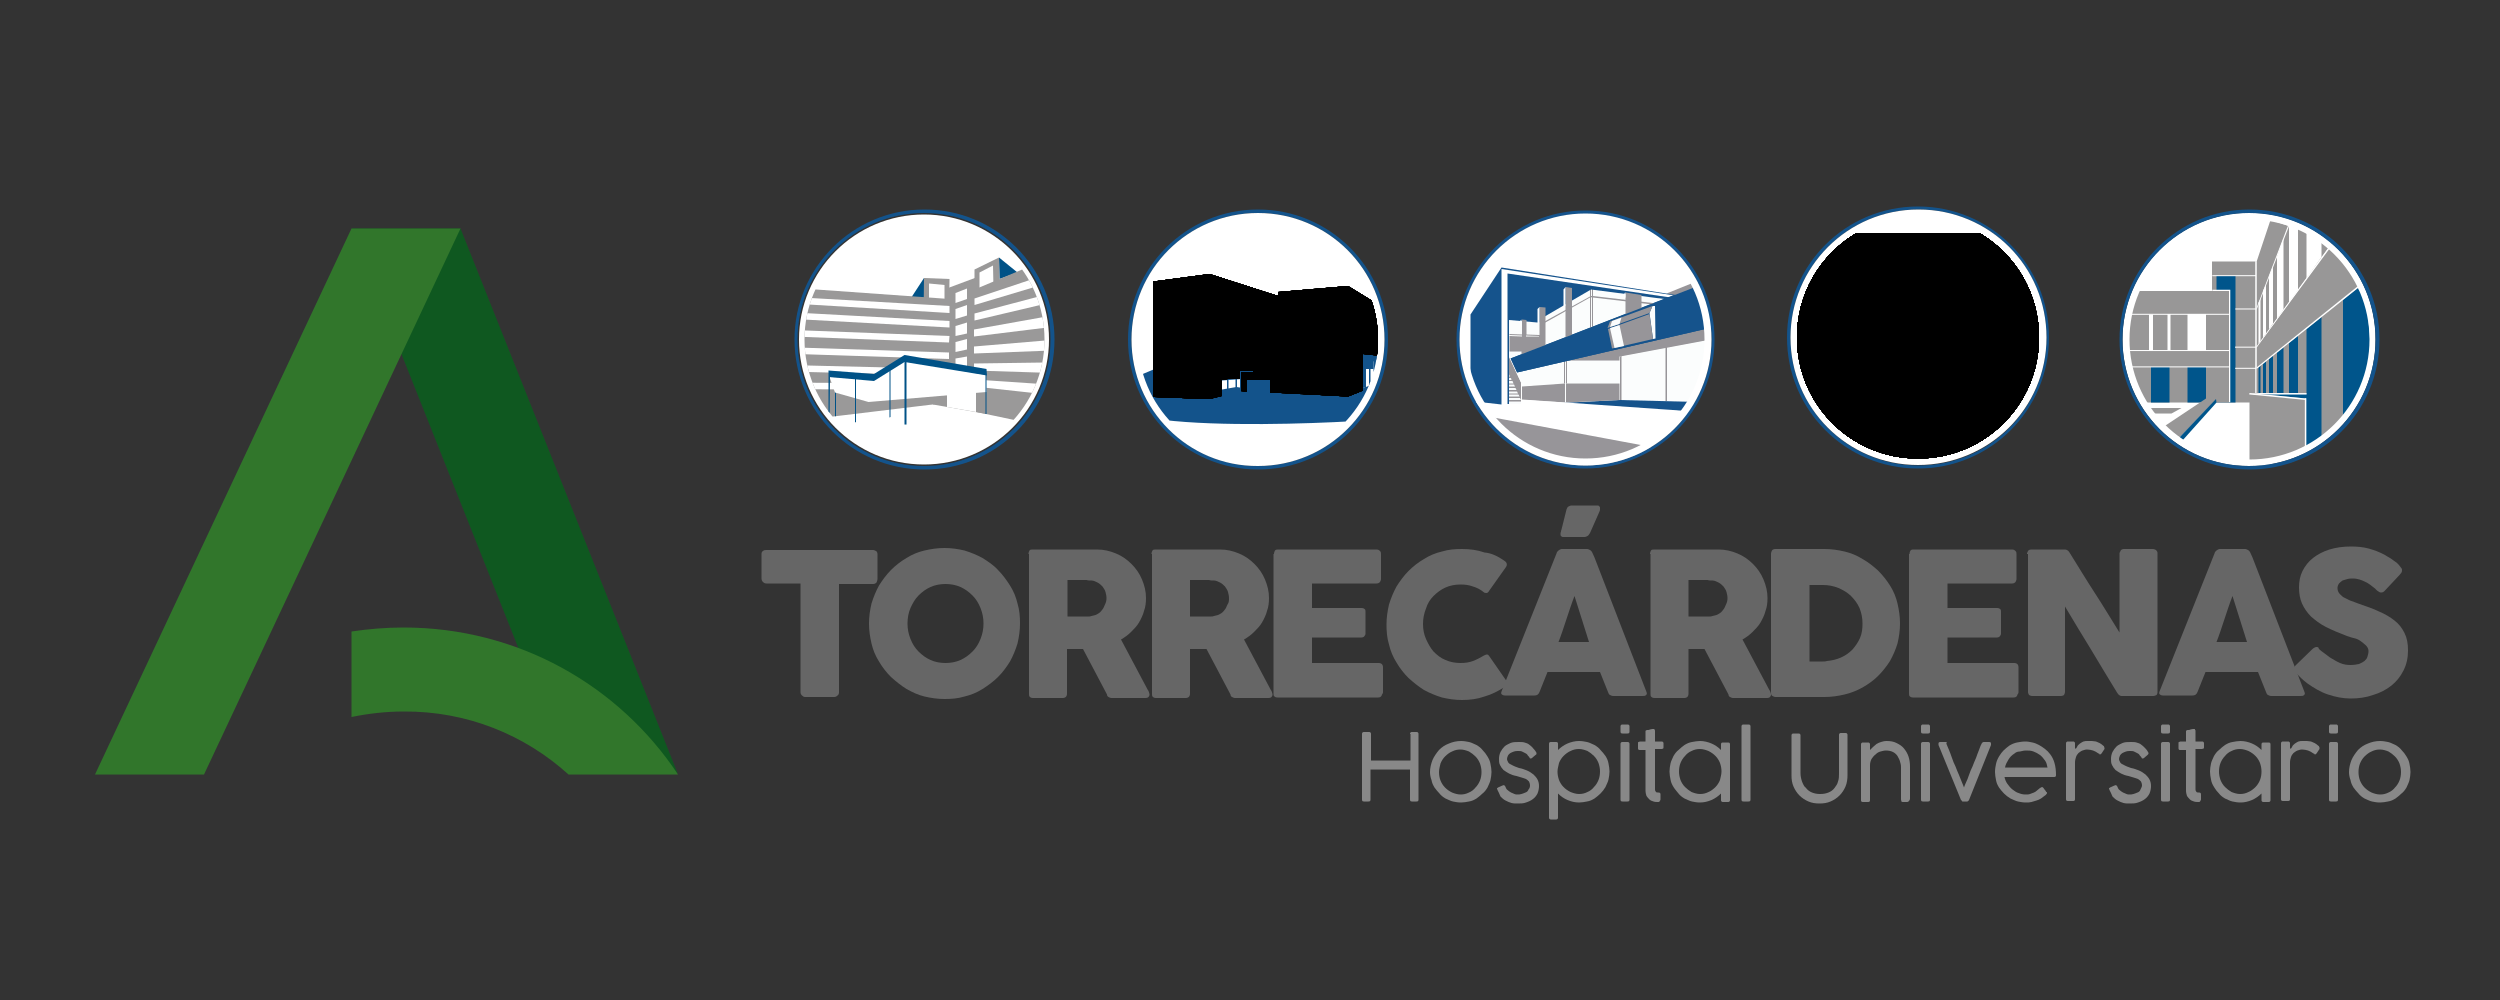 <?xml version="1.0" encoding="utf-8"?>
<!-- Generator: Adobe Illustrator 27.2.0, SVG Export Plug-In . SVG Version: 6.00 Build 0)  -->
<svg version="1.1" id="HOSPITAL_TORRECARDENAS_00000173158571082727596860000001384836952006700673_"
	 xmlns="http://www.w3.org/2000/svg" xmlns:xlink="http://www.w3.org/1999/xlink" x="0px" y="0px" viewBox="0 0 500 200"
	 style="enable-background:new 0 0 500 200;" xml:space="preserve">
<rect x="0" y="0" width="500" height="200" fill="#333333" stroke="none"/>
<style type="text/css">
	.st0{fill:#888888;}
	.st1{fill:#666666;}
	.st2{fill:#FFFFFF;}
	.st3{fill:#989797;}
	.st4{fill:#00558B;}
	.st5{fill:#13538B;}
	.st6{clip-path:url(#SVGID_00000137823206965337587610000001362268473688005267_);}
	.st7{clip-path:url(#SVGID_00000041281429062264883080000000327203109376529585_);fill:#9A9999;}
	.st8{clip-path:url(#SVGID_00000041281429062264883080000000327203109376529585_);fill:#005287;}
	.st9{clip-path:url(#SVGID_00000041281429062264883080000000327203109376529585_);fill:#FFFFFF;}
	.st10{clip-path:url(#SVGID_00000026877248457756991200000012363565233220445338_);}
	.st11{clip-path:url(#SVGID_00000085209930096132599030000001402474139730645695_);fill:#FFFFFF;}
	.st12{clip-path:url(#SVGID_00000060000123916927874190000001799361269087460783_);}
	.st13{clip-path:url(#SVGID_00000007422134753943827150000012620623012220024489_);fill:#9A9999;}
	.st14{clip-path:url(#SVGID_00000007422134753943827150000012620623012220024489_);fill:#005287;}
	.st15{clip-path:url(#SVGID_00000164494787486559571060000018258818195284578959_);}
	.st16{clip-path:url(#SVGID_00000014634540072363168070000016903809120811233976_);fill:#FFFFFF;}
	.st17{clip-path:url(#SVGID_00000031173114761569643580000018046989392816049280_);}
	.st18{clip-path:url(#SVGID_00000000197255053149579830000015330420951825980338_);fill:#005287;}
	.st19{clip-path:url(#SVGID_00000150796367215893843880000005830492085093588652_);}
	.st20{clip-path:url(#SVGID_00000145053568709744913710000000574520940247330216_);fill:#FFFFFF;}
	.st21{clip-path:url(#SVGID_00000168808652879497191050000013399301810746018955_);}
	.st22{clip-path:url(#SVGID_00000055696400904397418650000017623887050298109867_);fill:#005287;}
	.st23{clip-path:url(#SVGID_00000171705127598385040550000002287996579618110132_);}
	.st24{clip-path:url(#SVGID_00000119832411897790348820000016733850472912079749_);fill:#FFFFFF;}
	.st25{clip-path:url(#SVGID_00000102516584845949131760000000310501958329375423_);}
	.st26{clip-path:url(#SVGID_00000124156906659373970470000010658681562026281137_);fill:#FFFFFF;}
	.st27{clip-path:url(#SVGID_00000124156906659373970470000010658681562026281137_);fill:#005287;}
	.st28{clip-path:url(#SVGID_00000124156906659373970470000010658681562026281137_);fill:#9A9999;}
	.st29{clip-path:url(#SVGID_00000124156906659373970470000010658681562026281137_);fill:#8AB7E9;}
	.st30{fill:#FBFDFD;}
	.st31{fill:#979599;}
	.st32{fill:#15538C;}
	.st33{fill:#FAFCFD;}
	.st34{fill:#979598;}
	.st35{clip-path:url(#SVGID_00000011001767249071638280000014698978286687069858_);fill:#FFFFFF;}
	.st36{clip-path:url(#SVGID_00000011001767249071638280000014698978286687069858_);fill:#13538B;}
	.st37{clip-path:url(#SVGID_00000048476391933806546870000001715065331287718064_);}
	.st38{clip-path:url(#SVGID_00000105390435853817196860000016215228640175451834_);fill:#979598;}
	.st39{clip-path:url(#SVGID_00000105390435853817196860000016215228640175451834_);fill:#FFFFFF;}
	.st40{clip-path:url(#SVGID_00000105390435853817196860000016215228640175451834_);fill:#13538B;}
	.st41{clip-path:url(#SVGID_00000060005085264802344360000000029883783491141300_);}
	.st42{clip-path:url(#SVGID_00000059276467232032551270000015504833662149065399_);}
	.st43{clip-path:url(#SVGID_00000080902716455910365650000006298960666511451299_);fill:#FFFFFF;}
	.st44{clip-path:url(#SVGID_00000181800360786674836860000015627714697075987882_);}
	.st45{clip-path:url(#SVGID_00000143592381741329926340000007522019830743337869_);fill:#FFFFFF;}
	.st46{clip-path:url(#SVGID_00000143592381741329926340000007522019830743337869_);fill:#13538B;}
	.st47{clip-path:url(#SVGID_00000140695293784607632340000015725101626174608517_);fill:#13538B;}
	.st48{clip-path:url(#SVGID_00000140695293784607632340000015725101626174608517_);fill:#FFFFFF;}
	.st49{clip-path:url(#SVGID_00000118386067029632797920000001005673837088019857_);}
	.st50{clip-path:url(#SVGID_00000152260794156351615360000008255378813316049072_);fill:#979598;}
	.st51{clip-path:url(#SVGID_00000152260794156351615360000008255378813316049072_);fill:#FFFFFF;}
	.st52{clip-path:url(#SVGID_00000152260794156351615360000008255378813316049072_);fill:#13538B;}
	.st53{display:none;fill:#FFFFFF;}
	.st54{clip-path:url(#SVGID_00000173149772133754303550000004798071680573733271_);fill:#005287;}
	.st55{clip-path:url(#SVGID_00000173149772133754303550000004798071680573733271_);fill:#9A9999;}
	.st56{clip-path:url(#SVGID_00000173149772133754303550000004798071680573733271_);fill:#FFFFFF;}
	.st57{fill-rule:evenodd;clip-rule:evenodd;fill:#0F5820;}
	.st58{fill-rule:evenodd;clip-rule:evenodd;fill:#31762B;}
</style>
<g id="TORRECARDENAS_00000181055182574045848430000011527758876962239142_">
	<g id="Universitario">
		<path id="o_00000096031719860634051810000005913761598782939326_" class="st0" d="M469.8,154.4c0-0.8,0.2-1.6,0.5-2.4
			c0.3-0.7,0.8-1.4,1.3-2c0.6-0.6,1.2-1,2-1.3c0.7-0.3,1.5-0.5,2.4-0.5c0.6,0,1.1,0.1,1.6,0.2c0.5,0.1,1,0.4,1.5,0.6
			c0.5,0.3,0.9,0.6,1.2,1c0.4,0.4,0.7,0.8,1,1.3c0.3,0.5,0.5,0.9,0.6,1.5c0.1,0.5,0.2,1.1,0.2,1.6s-0.1,1.1-0.2,1.6
			c-0.1,0.5-0.4,1-0.6,1.5c-0.3,0.5-0.6,0.9-1,1.2c-0.4,0.4-0.8,0.7-1.2,1c-0.5,0.3-0.9,0.5-1.5,0.6c-0.5,0.1-1.1,0.2-1.6,0.2
			c-0.6,0-1.1-0.1-1.6-0.2c-0.5-0.1-1-0.4-1.5-0.6c-0.5-0.3-0.9-0.6-1.2-1c-0.4-0.4-0.7-0.8-1-1.2c-0.3-0.5-0.5-0.9-0.6-1.5
			C469.9,155.5,469.8,154.9,469.8,154.4z M471.7,154.4c0,0.6,0.1,1.2,0.3,1.7c0.2,0.5,0.5,1,0.9,1.4c0.4,0.4,0.8,0.7,1.4,1
			c0.5,0.2,1.1,0.4,1.7,0.4c0.6,0,1.1-0.1,1.7-0.4c0.5-0.2,1-0.6,1.3-1c0.4-0.4,0.7-0.9,0.9-1.4c0.2-0.5,0.3-1.1,0.3-1.7
			c0-0.6-0.1-1.1-0.3-1.7c-0.2-0.5-0.5-1-0.9-1.4c-0.4-0.4-0.8-0.7-1.3-1c-0.5-0.2-1.1-0.4-1.7-0.4c-0.6,0-1.1,0.1-1.7,0.4
			c-0.5,0.2-1,0.6-1.4,1c-0.4,0.4-0.7,0.9-0.9,1.4C471.8,153.2,471.7,153.8,471.7,154.4z"/>
		<path id="i_00000137125076748115517220000008017609561331766667_" class="st0" d="M467.6,146.3c0,0.3-0.1,0.4-0.4,0.4h-1
			c-0.3,0-0.4-0.1-0.4-0.4v-1c0-0.1,0-0.2,0.1-0.3c0.1-0.1,0.2-0.1,0.3-0.1h1c0.1,0,0.2,0,0.3,0.1s0.1,0.2,0.1,0.3V146.3z
			 M467.6,159.9c0,0.3-0.1,0.4-0.4,0.4h-1c-0.3,0-0.4-0.1-0.4-0.4v-11.1c0-0.1,0-0.2,0.1-0.3c0.1-0.1,0.2-0.1,0.3-0.1h1
			c0.1,0,0.2,0,0.3,0.1c0.1,0.1,0.1,0.2,0.1,0.3V159.9z"/>
		<path id="r_00000173848505054467753020000004211709946566342578_" class="st0" d="M458.2,149.7c0.1-0.1,0.2-0.3,0.3-0.5
			c0.1-0.2,0.3-0.3,0.5-0.5c0.2-0.1,0.4-0.3,0.7-0.4c0.3-0.1,0.5-0.1,0.8-0.1c0.3,0,0.6,0,0.9,0c0.3,0,0.5,0.1,0.8,0.1
			c0.2,0.1,0.5,0.2,0.7,0.3s0.5,0.3,0.7,0.5c0.1,0.1,0.2,0.1,0.2,0.2c0.1,0.1,0.1,0.2,0.1,0.3c0,0.1,0,0.1,0,0.2l-0.6,0.9
			c-0.1,0.1-0.2,0.2-0.3,0.2c0,0-0.1,0-0.1-0.1c0,0-0.1-0.1-0.2-0.1c-0.4-0.3-0.8-0.5-1.1-0.6s-0.8-0.2-1.2-0.2
			c-0.3,0-0.6,0.1-0.9,0.2c-0.3,0.1-0.5,0.3-0.8,0.5c-0.2,0.2-0.4,0.5-0.5,0.8c-0.1,0.3-0.2,0.7-0.2,1.1v7.3c0,0.3-0.1,0.4-0.4,0.4
			h-1c-0.3,0-0.4-0.1-0.4-0.4v-11.1c0-0.1,0-0.2,0.1-0.3c0.1-0.1,0.2-0.1,0.3-0.1h1c0.1,0,0.2,0,0.3,0.1c0.1,0.1,0.1,0.2,0.1,0.3
			V149.7z"/>
		<path id="a_00000014605067355881667690000005547424799867469449_" class="st0" d="M452.3,158.7c-0.5,0.5-1.2,1-1.9,1.3
			c-0.7,0.3-1.5,0.5-2.3,0.5c-0.6,0-1.1-0.1-1.6-0.2c-0.5-0.1-1-0.4-1.5-0.6c-0.5-0.3-0.9-0.6-1.2-1c-0.4-0.4-0.7-0.8-1-1.3
			c-0.3-0.5-0.5-0.9-0.6-1.5c-0.1-0.5-0.2-1.1-0.2-1.6s0.1-1.1,0.2-1.6c0.1-0.5,0.4-1,0.6-1.5c0.3-0.5,0.6-0.9,1-1.2
			c0.4-0.4,0.8-0.7,1.2-1c0.5-0.3,0.9-0.5,1.5-0.6c0.5-0.1,1.1-0.2,1.6-0.2c0.8,0,1.6,0.2,2.3,0.5c0.7,0.3,1.3,0.7,1.9,1.3v-1.1
			c0-0.3,0.1-0.4,0.4-0.4h1c0.3,0,0.4,0.1,0.4,0.4v11.1c0,0.1,0,0.2-0.1,0.3c-0.1,0.1-0.2,0.1-0.3,0.1h-1c-0.1,0-0.2,0-0.3-0.1
			c-0.1-0.1-0.1-0.2-0.1-0.3V158.7z M452.3,154.3c0-0.6-0.1-1.1-0.3-1.7c-0.2-0.5-0.5-1-0.9-1.4c-0.4-0.4-0.8-0.7-1.4-1
			c-0.5-0.2-1.1-0.4-1.7-0.4c-0.6,0-1.1,0.1-1.7,0.4c-0.5,0.2-1,0.6-1.3,1c-0.4,0.4-0.7,0.9-0.9,1.4c-0.2,0.5-0.3,1.1-0.3,1.7
			c0,0.6,0.1,1.1,0.3,1.7c0.2,0.5,0.5,1,0.9,1.4c0.4,0.4,0.8,0.7,1.3,1c0.5,0.2,1.1,0.4,1.7,0.4c0.6,0,1.1-0.1,1.7-0.4
			c0.5-0.2,1-0.6,1.4-1c0.4-0.4,0.7-0.9,0.9-1.4C452.2,155.5,452.3,154.9,452.3,154.3z"/>
		<path id="t_00000173155795481001681090000011982040195095842962_" class="st0" d="M439.7,160.4c-0.3,0-0.6,0-0.9-0.1
			c-0.3-0.1-0.6-0.2-0.8-0.4c-0.2-0.2-0.4-0.4-0.6-0.7c-0.1-0.3-0.2-0.7-0.2-1.1V150h-1.1c-0.2,0-0.3,0-0.3-0.1
			c-0.1,0-0.1-0.2-0.1-0.3v-0.9c0-0.2,0-0.3,0.1-0.3c0.1,0,0.2-0.1,0.3-0.1h1.1v-2c0-0.1,0-0.2,0.1-0.2c0,0,0.1-0.1,0.2-0.1
			c0,0,0.1,0,0.2,0c0.1,0,0.2,0,0.4-0.1c0.1,0,0.3-0.1,0.5-0.1c0.1,0,0.2,0,0.3,0c0.1,0,0.1,0.1,0.1,0.1c0,0,0,0.1,0.1,0.2
			c0,0.1,0,0.1,0,0.2v2h1.3c0.1,0,0.2,0,0.3,0.1c0.1,0.1,0.1,0.2,0.1,0.3v0.7c0,0.2,0,0.3-0.1,0.3s-0.2,0.1-0.3,0.1h-1.3v8.1
			c0,0.2,0.1,0.4,0.2,0.5c0.1,0.1,0.3,0.1,0.4,0.1c0.1,0,0.3,0,0.4,0.1c0.1,0.1,0.1,0.2,0.1,0.4v0.8c0,0.1,0,0.3-0.1,0.3
			C440,160.4,439.9,160.4,439.7,160.4z"/>
		<path id="i_00000105386840838216457560000015279077399464217260_" class="st0" d="M434,146.3c0,0.3-0.1,0.4-0.4,0.4h-1
			c-0.3,0-0.4-0.1-0.4-0.4v-1c0-0.1,0-0.2,0.1-0.3c0.1-0.1,0.2-0.1,0.3-0.1h1c0.1,0,0.2,0,0.3,0.1c0.1,0.1,0.1,0.2,0.1,0.3V146.3z
			 M434,159.9c0,0.3-0.1,0.4-0.4,0.4h-1c-0.3,0-0.4-0.1-0.4-0.4v-11.1c0-0.1,0-0.2,0.1-0.3c0.1-0.1,0.2-0.1,0.3-0.1h1
			c0.1,0,0.2,0,0.3,0.1c0.1,0.1,0.1,0.2,0.1,0.3V159.9z"/>
		<path id="s_00000160872193143585752860000001247826889481948069_" class="st0" d="M421.9,158c0-0.1-0.1-0.2-0.1-0.2
			c0-0.1,0-0.1,0-0.1c0,0,0-0.1,0.1-0.1c0,0,0.1-0.1,0.1-0.1l0.9-0.4c0.2-0.1,0.3-0.1,0.4,0c0.1,0.1,0.2,0.2,0.2,0.3
			c0.1,0.2,0.2,0.5,0.4,0.6c0.2,0.2,0.4,0.3,0.7,0.5c0.2,0.1,0.5,0.2,0.7,0.3s0.5,0.1,0.6,0.1c0.2,0,0.5,0,0.8-0.1
			c0.3-0.1,0.6-0.2,0.8-0.3c0.3-0.1,0.5-0.3,0.6-0.6s0.3-0.5,0.3-0.8c0-0.3-0.1-0.6-0.2-0.8c-0.2-0.2-0.4-0.4-0.6-0.5
			c-0.3-0.1-0.5-0.2-0.9-0.3c-0.3-0.1-0.6-0.2-1-0.3c-0.6-0.1-1.1-0.3-1.5-0.5c-0.4-0.2-0.8-0.5-1.1-0.7c-0.3-0.3-0.5-0.6-0.7-1
			c-0.2-0.4-0.2-0.8-0.2-1.2c0-0.5,0.1-1,0.3-1.4c0.2-0.4,0.5-0.8,0.8-1.1c0.3-0.3,0.8-0.5,1.2-0.7c0.5-0.2,1-0.2,1.6-0.2
			c0.5,0,0.9,0,1.2,0.1c0.3,0.1,0.7,0.2,0.9,0.4c0.3,0.2,0.5,0.4,0.7,0.6s0.5,0.5,0.7,0.9c0.1,0.1,0.1,0.2,0.1,0.3
			c0,0.1-0.1,0.2-0.2,0.3l-0.7,0.6c-0.1,0.1-0.3,0.1-0.3,0.1c-0.1,0-0.2-0.1-0.2-0.2c-0.1-0.2-0.3-0.3-0.4-0.5
			c-0.1-0.2-0.3-0.3-0.5-0.4s-0.4-0.2-0.6-0.3c-0.2-0.1-0.5-0.1-0.8-0.1c-0.3,0-0.5,0-0.8,0.1c-0.3,0.1-0.5,0.2-0.7,0.3
			c-0.2,0.1-0.4,0.3-0.5,0.5s-0.2,0.5-0.2,0.7c0,0.2,0.1,0.4,0.2,0.6c0.1,0.2,0.3,0.4,0.6,0.5c0.2,0.1,0.5,0.3,0.8,0.4
			c0.3,0.1,0.5,0.2,0.8,0.3c0.6,0.1,1.1,0.3,1.6,0.5c0.5,0.2,0.9,0.5,1.3,0.8c0.3,0.3,0.6,0.6,0.8,1c0.2,0.4,0.3,0.8,0.3,1.3
			c0,0.5-0.1,1-0.3,1.5c-0.2,0.4-0.5,0.8-0.9,1.1c-0.4,0.3-0.8,0.5-1.4,0.7c-0.5,0.2-1.1,0.2-1.7,0.2c-0.4,0-0.8,0-1.2-0.1
			c-0.4-0.1-0.8-0.3-1.2-0.5c-0.4-0.2-0.7-0.5-1-0.8C422.3,158.8,422.1,158.4,421.9,158z"/>
		<path id="r" class="st0" d="M415.2,149.7c0.1-0.1,0.2-0.3,0.3-0.5c0.1-0.2,0.3-0.3,0.5-0.5c0.2-0.1,0.4-0.3,0.7-0.4
			c0.3-0.1,0.5-0.1,0.8-0.1c0.3,0,0.6,0,0.9,0c0.3,0,0.5,0.1,0.8,0.1c0.2,0.1,0.5,0.2,0.7,0.3s0.5,0.3,0.7,0.5
			c0.1,0.1,0.2,0.1,0.2,0.2s0.1,0.2,0.1,0.3c0,0.1,0,0.1,0,0.2l-0.6,0.9c-0.1,0.1-0.2,0.2-0.3,0.2c-0.1,0-0.1,0-0.1-0.1
			c0,0-0.1-0.1-0.2-0.1c-0.4-0.3-0.8-0.5-1.1-0.6s-0.8-0.2-1.2-0.2c-0.3,0-0.6,0.1-0.9,0.2c-0.3,0.1-0.5,0.3-0.8,0.5
			c-0.2,0.2-0.4,0.5-0.5,0.8c-0.1,0.3-0.2,0.7-0.2,1.1v7.3c0,0.3-0.1,0.4-0.4,0.4h-1c-0.3,0-0.4-0.1-0.4-0.4v-11.1
			c0-0.1,0-0.2,0.1-0.3c0.1-0.1,0.2-0.1,0.3-0.1h1c0.1,0,0.2,0,0.3,0.1c0.1,0.1,0.1,0.2,0.1,0.3V149.7z"/>
		<path id="e" class="st0" d="M408,157.6c0.1,0,0.1-0.1,0.2-0.1c0.1,0,0.1-0.1,0.2-0.1c0.1,0,0.2,0.1,0.3,0.2
			c0.1,0.2,0.2,0.3,0.3,0.4s0.1,0.2,0.2,0.3c0,0.1,0.1,0.1,0.1,0.1c0,0,0.1,0.1,0.1,0.1c0,0,0,0.1,0,0.1c0,0.1,0,0.1-0.1,0.2
			c-0.1,0.1-0.1,0.2-0.3,0.3c-0.3,0.2-0.5,0.4-0.8,0.6c-0.3,0.2-0.6,0.3-0.9,0.4c-0.3,0.1-0.7,0.2-1,0.3c-0.4,0.1-0.7,0.1-1.1,0.1
			c-0.6,0-1.1-0.1-1.6-0.2s-1-0.4-1.5-0.6c-0.5-0.3-0.9-0.6-1.3-1c-0.4-0.4-0.7-0.8-1-1.2c-0.3-0.5-0.5-0.9-0.6-1.5
			c-0.1-0.5-0.2-1.1-0.2-1.6c0-0.6,0.1-1.1,0.2-1.6c0.1-0.5,0.3-1,0.6-1.5c0.3-0.5,0.6-0.9,0.9-1.2c0.4-0.4,0.8-0.7,1.2-1
			c0.5-0.3,1-0.5,1.5-0.6c0.5-0.1,1.1-0.2,1.7-0.2c0.5,0,0.9,0.1,1.4,0.2c0.5,0.1,0.9,0.3,1.3,0.5c0.4,0.2,0.8,0.5,1.2,0.8
			c0.4,0.3,0.7,0.6,1,1c0.4,0.5,0.7,1.1,0.9,1.8c0.2,0.7,0.3,1.5,0.3,2.4c0,0.3-0.1,0.4-0.4,0.4h-9.9c0.1,0.5,0.3,1,0.6,1.4
			c0.3,0.4,0.6,0.8,1,1.1s0.8,0.6,1.2,0.7c0.5,0.2,0.9,0.3,1.4,0.3c0.3,0,0.7,0,0.9-0.1c0.3-0.1,0.5-0.2,0.8-0.3
			c0.2-0.1,0.4-0.2,0.6-0.4C407.6,157.9,407.8,157.8,408,157.6L408,157.6z M402.9,150.7c-0.5,0.3-0.9,0.7-1.2,1.2
			c-0.3,0.5-0.6,1-0.7,1.6h8.5c-0.1-0.5-0.2-1-0.5-1.4c-0.3-0.4-0.6-0.8-1-1.1c-0.4-0.3-0.8-0.5-1.3-0.7s-1-0.2-1.5-0.2
			c-0.4,0-0.8,0.1-1.2,0.2C403.6,150.3,403.2,150.4,402.9,150.7z"/>
		<path id="v" class="st0" d="M389.3,148.8c0.1,0.3,0.3,0.7,0.5,1.2s0.4,1,0.6,1.6c0.2,0.6,0.4,1.1,0.7,1.7c0.2,0.6,0.5,1.2,0.7,1.7
			s0.4,1,0.6,1.5c0.2,0.4,0.3,0.8,0.4,1c0.1-0.3,0.2-0.6,0.4-1s0.4-0.9,0.6-1.5s0.4-1.1,0.7-1.7c0.2-0.6,0.5-1.2,0.7-1.7
			c0.2-0.6,0.4-1.1,0.6-1.6c0.2-0.5,0.3-0.9,0.5-1.2c0-0.1,0.1-0.2,0.2-0.3c0.1-0.1,0.2-0.1,0.3-0.1h1c0.3,0,0.4,0.1,0.4,0.3
			c0,0,0,0,0,0.1c0,0,0,0.1,0,0.1c0,0,0,0.1,0,0.1l-4.4,11c0,0,0,0.1-0.1,0.1c0,0,0,0.1-0.1,0.1c0,0-0.1,0.1-0.1,0.1s-0.1,0-0.2,0
			h-0.6c-0.1,0-0.2,0-0.2,0c-0.1,0-0.1-0.1-0.1-0.1c0,0-0.1-0.1-0.1-0.1c0,0,0-0.1-0.1-0.1l-4.5-11c0,0,0,0,0-0.1c0,0,0-0.1,0-0.2
			c0-0.2,0.1-0.3,0.4-0.3h1c0.1,0,0.2,0,0.3,0.1C389.2,148.6,389.3,148.7,389.3,148.8z"/>
		<path id="i_00000034049592709863732450000004073805075652918669_" class="st0" d="M386,146.3c0,0.3-0.1,0.4-0.4,0.4h-1
			c-0.3,0-0.4-0.1-0.4-0.4v-1c0-0.1,0-0.2,0.1-0.3c0.1-0.1,0.2-0.1,0.3-0.1h1c0.1,0,0.2,0,0.3,0.1c0.1,0.1,0.1,0.2,0.1,0.3V146.3z
			 M386,159.9c0,0.3-0.1,0.4-0.4,0.4h-1c-0.3,0-0.4-0.1-0.4-0.4v-11.1c0-0.1,0-0.2,0.1-0.3c0.1-0.1,0.2-0.1,0.3-0.1h1
			c0.1,0,0.2,0,0.3,0.1c0.1,0.1,0.1,0.2,0.1,0.3V159.9z"/>
		<path id="n" class="st0" d="M374,150c0.2-0.2,0.4-0.4,0.6-0.6c0.2-0.2,0.5-0.4,0.7-0.6c0.3-0.2,0.6-0.3,0.9-0.4
			c0.3-0.1,0.7-0.2,1.1-0.2c0.8,0,1.4,0.1,2,0.4c0.6,0.3,1.1,0.6,1.5,1.1c0.4,0.5,0.7,1,0.9,1.6c0.2,0.6,0.3,1.3,0.3,2v6.4
			c0,0.2-0.1,0.4-0.2,0.5s-0.2,0.2-0.4,0.2h-0.7c-0.2,0-0.4,0-0.4-0.1s-0.1-0.2-0.1-0.5v-6.4c0-0.4-0.1-0.8-0.2-1.1
			c-0.1-0.4-0.3-0.7-0.5-1.1c-0.2-0.3-0.5-0.6-0.9-0.8c-0.4-0.2-0.9-0.3-1.4-0.3c-0.4,0-0.7,0.1-1.1,0.2c-0.4,0.1-0.7,0.3-1,0.6
			c-0.3,0.2-0.6,0.6-0.8,0.9c-0.2,0.4-0.3,0.8-0.3,1.3v6.9c0,0.3-0.1,0.4-0.4,0.4h-1c-0.3,0-0.4-0.1-0.4-0.4v-11.1
			c0-0.1,0-0.2,0.1-0.3c0.1-0.1,0.2-0.1,0.3-0.1h1c0.1,0,0.2,0,0.3,0.1c0.1,0.1,0.1,0.2,0.1,0.3V150z"/>
		<path id="U" class="st0" d="M360.1,154.6c0,0.6,0.1,1.1,0.3,1.7c0.2,0.5,0.4,1,0.8,1.3c0.3,0.4,0.7,0.7,1.2,0.9
			c0.5,0.2,1,0.3,1.6,0.3c0.7,0,1.2-0.1,1.7-0.3c0.5-0.2,0.9-0.5,1.2-0.9c0.3-0.4,0.6-0.8,0.7-1.3c0.2-0.5,0.2-1.1,0.2-1.6v-7.7
			c0-0.1,0-0.2,0.1-0.3c0.1-0.1,0.2-0.1,0.3-0.1h0.9c0.1,0,0.2,0,0.3,0.1c0.1,0.1,0.1,0.2,0.1,0.3v8c0,0.8-0.1,1.6-0.4,2.3
			c-0.3,0.7-0.7,1.3-1.2,1.8c-0.5,0.5-1.1,0.9-1.8,1.2s-1.4,0.4-2.2,0.4s-1.5-0.1-2.2-0.4c-0.7-0.3-1.3-0.7-1.8-1.2
			c-0.5-0.5-0.9-1.1-1.2-1.8c-0.3-0.7-0.4-1.4-0.4-2.2v-8c0-0.1,0-0.2,0.1-0.3c0.1-0.1,0.2-0.1,0.3-0.1h1c0.1,0,0.2,0,0.3,0.1
			c0.1,0.1,0.1,0.2,0.1,0.3V154.6z"/>
	</g>
	<g id="Hospital">
		<path id="l_00000147922830563281159920000011831258143764076976_" class="st0" d="M350.1,159.9c0,0.3-0.1,0.4-0.4,0.4h-1
			c-0.3,0-0.4-0.1-0.4-0.4v-14.6c0-0.1,0-0.2,0.1-0.3c0.1-0.1,0.2-0.1,0.3-0.1h1c0.1,0,0.2,0,0.3,0.1c0.1,0.1,0.1,0.2,0.1,0.3V159.9
			z"/>
		<path id="a_00000040567688436452127040000008216326855946252709_" class="st0" d="M344.2,158.7c-0.5,0.5-1.2,1-1.9,1.3
			c-0.7,0.3-1.5,0.5-2.3,0.5c-0.6,0-1.1-0.1-1.6-0.2c-0.5-0.1-1-0.4-1.5-0.6c-0.5-0.3-0.9-0.6-1.2-1s-0.7-0.8-1-1.3
			c-0.3-0.5-0.5-0.9-0.6-1.5c-0.1-0.5-0.2-1.1-0.2-1.6s0.1-1.1,0.2-1.6c0.1-0.5,0.4-1,0.6-1.5c0.3-0.5,0.6-0.9,1-1.2
			c0.4-0.4,0.8-0.7,1.2-1c0.5-0.3,0.9-0.5,1.5-0.6c0.5-0.1,1.1-0.2,1.6-0.2c0.8,0,1.6,0.2,2.3,0.5c0.7,0.3,1.3,0.7,1.9,1.3v-1.1
			c0-0.3,0.1-0.4,0.4-0.4h1c0.3,0,0.4,0.1,0.4,0.4v11.1c0,0.1,0,0.2-0.1,0.3c-0.1,0.1-0.2,0.1-0.3,0.1h-1c-0.1,0-0.2,0-0.3-0.1
			c-0.1-0.1-0.1-0.2-0.1-0.3V158.7z M344.3,154.3c0-0.6-0.1-1.1-0.3-1.7c-0.2-0.5-0.5-1-0.9-1.4c-0.4-0.4-0.8-0.7-1.4-1
			c-0.5-0.2-1.1-0.4-1.7-0.4c-0.6,0-1.1,0.1-1.7,0.4c-0.5,0.2-1,0.6-1.3,1c-0.4,0.4-0.7,0.9-0.9,1.4c-0.2,0.5-0.3,1.1-0.3,1.7
			c0,0.6,0.1,1.1,0.3,1.7c0.2,0.5,0.5,1,0.9,1.4s0.8,0.7,1.3,1c0.5,0.2,1.1,0.4,1.7,0.4c0.6,0,1.1-0.1,1.7-0.4c0.5-0.2,1-0.6,1.4-1
			c0.4-0.4,0.7-0.9,0.9-1.4C344.1,155.5,344.3,154.9,344.3,154.3z"/>
		<path id="t_00000053517002141569609500000001321628452761886124_" class="st0" d="M331.6,160.4c-0.3,0-0.6,0-0.9-0.1
			c-0.3-0.1-0.6-0.2-0.8-0.4c-0.2-0.2-0.4-0.4-0.6-0.7c-0.1-0.3-0.2-0.7-0.2-1.1V150h-1.1c-0.2,0-0.3,0-0.3-0.1
			c-0.1,0-0.1-0.2-0.1-0.3v-0.9c0-0.2,0-0.3,0.1-0.3c0.1,0,0.2-0.1,0.3-0.1h1.1v-2c0-0.1,0-0.2,0.1-0.2c0,0,0.1-0.1,0.2-0.1
			c0,0,0.1,0,0.2,0c0.1,0,0.2,0,0.4-0.1c0.1,0,0.3-0.1,0.5-0.1c0.1,0,0.2,0,0.3,0c0.1,0,0.1,0.1,0.1,0.1c0,0,0,0.1,0.1,0.2
			c0,0.1,0,0.1,0,0.2v2h1.3c0.1,0,0.2,0,0.3,0.1c0.1,0.1,0.1,0.2,0.1,0.3v0.7c0,0.2,0,0.3-0.1,0.3c-0.1,0.1-0.2,0.1-0.3,0.1H331v8.1
			c0,0.2,0.1,0.4,0.2,0.5c0.1,0.1,0.3,0.1,0.4,0.1c0.1,0,0.3,0,0.4,0.1c0.1,0.1,0.1,0.2,0.1,0.4v0.8c0,0.1,0,0.3-0.1,0.3
			C331.9,160.4,331.8,160.4,331.6,160.4z"/>
		<path id="i_00000130645058276615946220000001366892805389064364_" class="st0" d="M325.9,146.3c0,0.3-0.1,0.4-0.4,0.4h-1
			c-0.3,0-0.4-0.1-0.4-0.4v-1c0-0.1,0-0.2,0.1-0.3c0.1-0.1,0.2-0.1,0.3-0.1h1c0.1,0,0.2,0,0.3,0.1c0.1,0.1,0.1,0.2,0.1,0.3V146.3z
			 M325.9,159.9c0,0.3-0.1,0.4-0.4,0.4h-1c-0.3,0-0.4-0.1-0.4-0.4v-11.1c0-0.1,0-0.2,0.1-0.3c0.1-0.1,0.2-0.1,0.3-0.1h1
			c0.1,0,0.2,0,0.3,0.1c0.1,0.1,0.1,0.2,0.1,0.3V159.9z"/>
		<path id="p_00000173876398325498411310000017658913146790363042_" class="st0" d="M311.6,150c0.5-0.5,1.2-1,1.9-1.3
			c0.7-0.3,1.5-0.5,2.3-0.5c0.6,0,1.1,0.1,1.6,0.2c0.5,0.1,1,0.4,1.5,0.6c0.5,0.3,0.9,0.6,1.2,1c0.4,0.4,0.7,0.8,1,1.2
			c0.3,0.5,0.5,0.9,0.6,1.5c0.1,0.5,0.2,1.1,0.2,1.6s-0.1,1.1-0.2,1.6c-0.1,0.5-0.4,1-0.6,1.5c-0.3,0.5-0.6,0.9-1,1.3
			c-0.4,0.4-0.8,0.7-1.2,1c-0.5,0.3-0.9,0.5-1.5,0.6c-0.5,0.1-1.1,0.2-1.6,0.2c-0.8,0-1.6-0.2-2.3-0.5c-0.7-0.3-1.3-0.7-1.9-1.3v4.8
			c0,0.1,0,0.2-0.1,0.3c-0.1,0.1-0.2,0.1-0.3,0.1h-1c-0.1,0-0.2,0-0.3-0.1c-0.1-0.1-0.1-0.2-0.1-0.3v-14.7c0-0.3,0.1-0.4,0.4-0.4h1
			c0.3,0,0.4,0.1,0.4,0.4V150z M311.5,154.3c0,0.6,0.1,1.1,0.3,1.7c0.2,0.5,0.5,1,0.9,1.4c0.4,0.4,0.8,0.7,1.4,1
			c0.5,0.2,1.1,0.4,1.7,0.4c0.6,0,1.1-0.1,1.7-0.4c0.5-0.2,1-0.6,1.3-1c0.4-0.4,0.7-0.9,0.9-1.4c0.2-0.5,0.3-1.1,0.3-1.7
			c0-0.6-0.1-1.1-0.3-1.7c-0.2-0.5-0.5-1-0.9-1.4c-0.4-0.4-0.8-0.7-1.3-1c-0.5-0.2-1.1-0.4-1.7-0.4c-0.6,0-1.1,0.1-1.7,0.4
			c-0.5,0.2-1,0.6-1.4,1c-0.4,0.4-0.7,0.9-0.9,1.4C311.7,153.2,311.5,153.7,311.5,154.3z"/>
		<path id="s_00000140702413983946489450000004464613467113896084_" class="st0" d="M299.5,158c0-0.1-0.1-0.2-0.1-0.2
			c0-0.1,0-0.1,0-0.1c0,0,0-0.1,0.1-0.1c0,0,0.1-0.1,0.1-0.1l0.9-0.4c0.2-0.1,0.3-0.1,0.4,0c0.1,0.1,0.2,0.2,0.2,0.3
			c0.1,0.2,0.2,0.5,0.4,0.6c0.2,0.2,0.4,0.3,0.7,0.5c0.2,0.1,0.5,0.2,0.7,0.3s0.5,0.1,0.6,0.1c0.2,0,0.5,0,0.8-0.1
			c0.3-0.1,0.6-0.2,0.8-0.3c0.3-0.1,0.5-0.3,0.6-0.6c0.2-0.2,0.3-0.5,0.3-0.8c0-0.3-0.1-0.6-0.2-0.8c-0.2-0.2-0.4-0.4-0.6-0.5
			c-0.3-0.1-0.5-0.2-0.9-0.3c-0.3-0.1-0.6-0.2-1-0.3c-0.6-0.1-1.1-0.3-1.5-0.5c-0.4-0.2-0.8-0.5-1.1-0.7c-0.3-0.3-0.5-0.6-0.7-1
			c-0.2-0.4-0.2-0.8-0.2-1.2c0-0.5,0.1-1,0.3-1.4c0.2-0.4,0.5-0.8,0.8-1.1c0.3-0.3,0.8-0.5,1.2-0.7c0.5-0.2,1-0.2,1.6-0.2
			c0.5,0,0.9,0,1.2,0.1c0.3,0.1,0.7,0.2,0.9,0.4c0.3,0.2,0.5,0.4,0.7,0.6c0.2,0.3,0.5,0.5,0.7,0.9c0.1,0.1,0.1,0.2,0.1,0.3
			c0,0.1,0,0.2-0.2,0.3l-0.7,0.6c-0.1,0.1-0.3,0.1-0.3,0.1c-0.1,0-0.2-0.1-0.2-0.2c-0.1-0.2-0.3-0.3-0.4-0.5s-0.3-0.3-0.5-0.4
			c-0.2-0.1-0.4-0.2-0.6-0.3c-0.2-0.1-0.5-0.1-0.8-0.1c-0.3,0-0.5,0-0.8,0.1c-0.3,0.1-0.5,0.2-0.7,0.3c-0.2,0.1-0.4,0.3-0.5,0.5
			s-0.2,0.5-0.2,0.7c0,0.2,0.1,0.4,0.2,0.6c0.1,0.2,0.3,0.4,0.6,0.5c0.2,0.1,0.5,0.3,0.8,0.4c0.3,0.1,0.5,0.2,0.8,0.3
			c0.6,0.1,1.1,0.3,1.6,0.5c0.5,0.2,0.9,0.5,1.3,0.8c0.3,0.3,0.6,0.6,0.8,1c0.2,0.4,0.3,0.8,0.3,1.3c0,0.5-0.1,1-0.3,1.5
			c-0.2,0.4-0.5,0.8-0.9,1.1c-0.4,0.3-0.8,0.5-1.4,0.7c-0.5,0.2-1.1,0.2-1.7,0.2c-0.4,0-0.8,0-1.2-0.1c-0.4-0.1-0.8-0.3-1.2-0.5
			c-0.4-0.2-0.7-0.5-1-0.8C299.9,158.8,299.7,158.4,299.5,158z"/>
		<path id="o_00000041978857817344095190000013688493430800099466_" class="st0" d="M286,154.4c0-0.8,0.2-1.6,0.5-2.4
			c0.3-0.7,0.8-1.4,1.3-2c0.6-0.6,1.2-1,2-1.3c0.7-0.3,1.5-0.5,2.4-0.5c0.6,0,1.1,0.1,1.6,0.2c0.5,0.1,1,0.4,1.5,0.6
			c0.5,0.3,0.9,0.6,1.2,1c0.4,0.4,0.7,0.8,1,1.3c0.3,0.5,0.5,0.9,0.6,1.5c0.1,0.5,0.2,1.1,0.2,1.6s-0.1,1.1-0.2,1.6
			c-0.1,0.5-0.4,1-0.6,1.5c-0.3,0.5-0.6,0.9-1,1.2c-0.4,0.4-0.8,0.7-1.2,1c-0.5,0.3-0.9,0.5-1.5,0.6c-0.5,0.1-1.1,0.2-1.6,0.2
			c-0.6,0-1.1-0.1-1.6-0.2c-0.5-0.1-1-0.4-1.5-0.6c-0.5-0.3-0.9-0.6-1.2-1c-0.4-0.4-0.7-0.8-1-1.2c-0.3-0.5-0.5-0.9-0.6-1.5
			C286.1,155.5,286,154.9,286,154.4z M287.8,154.4c0,0.6,0.1,1.2,0.3,1.7c0.2,0.5,0.5,1,0.9,1.4c0.4,0.4,0.8,0.7,1.4,1
			c0.5,0.2,1.1,0.4,1.7,0.4c0.6,0,1.1-0.1,1.7-0.4c0.5-0.2,1-0.6,1.3-1c0.4-0.4,0.7-0.9,0.9-1.4c0.2-0.5,0.3-1.1,0.3-1.7
			c0-0.6-0.1-1.1-0.3-1.7c-0.2-0.5-0.5-1-0.9-1.4c-0.4-0.4-0.8-0.7-1.3-1c-0.5-0.2-1.1-0.4-1.7-0.4c-0.6,0-1.1,0.1-1.7,0.4
			c-0.5,0.2-1,0.6-1.4,1c-0.4,0.4-0.7,0.9-0.9,1.4C288,153.2,287.8,153.8,287.8,154.4z"/>
		<path id="H_00000088820263267200285260000002926570986419519398_" class="st0" d="M282,146.8c0-0.1,0-0.2,0.1-0.3
			c0.1-0.1,0.2-0.1,0.3-0.1h0.9c0.1,0,0.2,0,0.3,0.1c0.1,0.1,0.1,0.2,0.1,0.3v13.1c0,0.3-0.1,0.4-0.4,0.4h-0.9
			c-0.3,0-0.4-0.1-0.4-0.4v-6h-7.9v6c0,0.3-0.1,0.4-0.4,0.4h-0.9c-0.3,0-0.4-0.1-0.4-0.4v-13.1c0-0.1,0-0.2,0.1-0.3
			c0.1-0.1,0.2-0.1,0.3-0.1h1c0.1,0,0.2,0,0.3,0.1c0.1,0.1,0.1,0.2,0.1,0.3v5.3h7.9V146.8z"/>
	</g>
	<g id="TORRECARDENAS">
		<path id="S" class="st1" d="M463.9,129.9c0.2,0.2,0.5,0.4,0.9,0.7c0.4,0.3,0.8,0.6,1.2,0.9c0.7,0.4,1.3,0.8,2,1.1
			c0.7,0.3,1.4,0.4,2.1,0.4c0.7,0,1.2-0.1,1.7-0.2c0.5-0.2,0.8-0.4,1.1-0.6c0.3-0.3,0.5-0.5,0.6-0.9c0.1-0.3,0.2-0.7,0.2-1.1
			c0-0.4-0.2-0.8-0.5-1.1c-0.3-0.3-0.7-0.6-1.1-0.9c-0.4-0.3-0.9-0.5-1.4-0.6s-0.9-0.3-1.3-0.4c-1.6-0.6-3-1.2-4.2-1.8
			c-1.2-0.6-2.2-1.4-3-2.1c-0.8-0.8-1.4-1.7-1.8-2.6c-0.4-0.9-0.6-2-0.6-3.2c0-1.2,0.2-2.3,0.7-3.3c0.5-1,1.2-1.9,2.1-2.6
			c0.9-0.7,2-1.3,3.3-1.7c1.3-0.4,2.7-0.6,4.3-0.6c1.2,0,2.4,0.1,3.5,0.4c1.1,0.3,2.2,0.7,3.3,1.3c0.4,0.3,0.9,0.5,1.3,0.8
			c0.4,0.3,0.8,0.6,1.1,0.8c0.3,0.3,0.5,0.5,0.7,0.8c0.2,0.2,0.3,0.4,0.3,0.6c0,0.2,0,0.3-0.1,0.5c-0.1,0.1-0.2,0.3-0.4,0.5l-3,3.2
			c-0.2,0.2-0.4,0.3-0.7,0.3c-0.2,0-0.4-0.1-0.5-0.2c-0.2-0.1-0.3-0.2-0.5-0.4l-0.2-0.2c-0.3-0.2-0.6-0.5-0.9-0.7
			c-0.3-0.2-0.7-0.5-1-0.6c-0.4-0.2-0.8-0.4-1.2-0.5c-0.4-0.1-0.8-0.2-1.2-0.2c-0.4,0-0.8,0-1.2,0.1c-0.4,0.1-0.7,0.2-1,0.3
			c-0.3,0.2-0.5,0.4-0.7,0.6c-0.2,0.3-0.3,0.6-0.3,0.9c0,0.4,0.1,0.7,0.3,1c0.2,0.3,0.5,0.5,0.8,0.8c0.4,0.2,0.8,0.4,1.4,0.7
			c0.5,0.2,1.2,0.4,1.9,0.7c1.4,0.5,2.7,0.9,3.9,1.5c1.2,0.5,2.2,1.1,3.1,1.8c0.9,0.7,1.5,1.5,2,2.5c0.5,1,0.7,2.1,0.7,3.5
			c0,1.5-0.3,2.8-0.9,4c-0.6,1.2-1.4,2.2-2.4,3s-2.3,1.5-3.7,1.9c-1.4,0.5-2.9,0.7-4.5,0.7c-1.5,0-3-0.3-4.5-0.8
			c-1.5-0.5-2.8-1.3-4.1-2.2c-0.5-0.4-1-0.8-1.3-1.1c-0.4-0.4-0.7-0.7-0.9-0.9l-0.1-0.1c0,0,0,0,0,0c0,0,0,0,0,0c0,0,0,0,0,0
			c0,0,0,0,0,0c-0.3-0.3-0.5-0.6-0.5-0.8c0-0.2,0.2-0.5,0.5-0.8l3.4-3.3c0.3-0.2,0.5-0.3,0.7-0.3c0.1,0,0.2,0,0.4,0.1
			C463.6,129.6,463.8,129.7,463.9,129.9z"/>
		<path id="A" class="st1" d="M442.9,110.7c0-0.1,0.1-0.2,0.1-0.3c0.1-0.1,0.2-0.2,0.3-0.3c0.1-0.1,0.2-0.1,0.3-0.2
			c0.1,0,0.2-0.1,0.3-0.1h5.1c0.2,0,0.4,0.1,0.6,0.2c0.2,0.1,0.3,0.3,0.4,0.4l0.5,1.1l10.4,26.9c0.1,0.3,0.1,0.5-0.1,0.6
			c-0.1,0.2-0.4,0.2-0.8,0.2h-5.7c-0.3,0-0.5-0.1-0.7-0.2c-0.2-0.1-0.3-0.3-0.4-0.6c-0.3-0.7-0.5-1.3-0.8-2c-0.3-0.7-0.5-1.3-0.8-2
			h-10.5c-0.3,0.7-0.5,1.3-0.8,2c-0.3,0.7-0.5,1.3-0.8,2c-0.2,0.5-0.5,0.7-1,0.7h-5.9c-0.3,0-0.5-0.1-0.6-0.2
			c-0.2-0.1-0.2-0.3-0.1-0.6L442.9,110.7z M446.5,119.2c-0.3,0.7-0.5,1.4-0.8,2.2s-0.5,1.6-0.8,2.4c-0.3,0.8-0.5,1.6-0.8,2.4
			s-0.5,1.5-0.8,2.2h6.1L446.5,119.2z"/>
		<path id="N" class="st1" d="M405.4,110.8c0-0.2,0.1-0.4,0.2-0.6c0.1-0.2,0.4-0.3,0.7-0.3h6.5c0.2,0,0.4,0,0.6,0.1
			c0.2,0.1,0.4,0.3,0.5,0.5c1.7,2.7,3.3,5.4,5,8c1.7,2.6,3.3,5.3,5,8v-15.9c0.1-0.2,0.2-0.4,0.3-0.6c0.2-0.1,0.3-0.2,0.6-0.2h5.7
			c0.3,0,0.5,0.1,0.7,0.2c0.2,0.2,0.3,0.4,0.3,0.6v27.8c0,0.3-0.1,0.5-0.2,0.6c-0.2,0.1-0.4,0.2-0.7,0.2h-6.3
			c-0.2,0-0.3-0.1-0.5-0.2c-0.1-0.1-0.3-0.3-0.4-0.5c-1.8-2.9-3.5-5.8-5.2-8.6c-1.7-2.8-3.5-5.7-5.2-8.6v17c0,0.3-0.1,0.5-0.2,0.7
			c-0.1,0.1-0.4,0.2-0.7,0.2h-5.6c-0.3,0-0.5-0.1-0.7-0.2c-0.1-0.2-0.2-0.4-0.2-0.6V110.8z"/>
		<path id="E_00000026886264096087029000000001225978419925756078_" class="st1" d="M381.9,110.8c0-0.3,0.1-0.5,0.2-0.7
			c0.2-0.2,0.4-0.2,0.6-0.2h19.7c0.3,0,0.5,0.1,0.7,0.3c0.2,0.2,0.2,0.4,0.2,0.7v4.9c0,0.2-0.1,0.4-0.2,0.6
			c-0.2,0.2-0.4,0.3-0.7,0.3h-12.9v4.9h9.9c0.3,0,0.5,0.1,0.6,0.2c0.2,0.1,0.2,0.3,0.2,0.6v4.3c0,0.2-0.1,0.4-0.2,0.5
			c-0.1,0.2-0.4,0.3-0.6,0.3h-9.9v5.1h13.3c0.6,0,0.9,0.3,0.9,0.9v5c0,0.1-0.1,0.3-0.2,0.4c-0.1,0.4-0.3,0.6-0.8,0.6h-20.1
			c-0.3,0-0.5-0.1-0.6-0.2c-0.2-0.1-0.2-0.4-0.2-0.6V110.8z"/>
		<path id="D" class="st1" d="M380,124.7c0,1.4-0.2,2.7-0.5,4c-0.4,1.3-0.9,2.4-1.5,3.5c-0.7,1.1-1.5,2.1-2.4,3
			c-0.9,0.9-1.9,1.6-3.1,2.3c-1.1,0.6-2.3,1.1-3.6,1.4c-1.3,0.3-2.6,0.5-4,0.5h-9.8c-0.2,0-0.4-0.1-0.6-0.2
			c-0.2-0.1-0.3-0.3-0.3-0.7v-27.7c0-0.3,0.1-0.5,0.2-0.7s0.4-0.3,0.7-0.3h9.8c1.4,0,2.7,0.2,4,0.5c1.3,0.3,2.5,0.8,3.6,1.5
			c1.1,0.6,2.1,1.4,3.1,2.3c0.9,0.9,1.7,1.9,2.4,3c0.7,1.1,1.2,2.3,1.5,3.6C379.8,122,380,123.3,380,124.7z M361.9,117v15.3h1.7
			c0.3,0,0.6,0,0.9,0c0.3,0,0.6,0,0.9-0.1c1-0.1,1.9-0.3,2.8-0.7c0.9-0.4,1.6-0.9,2.3-1.6c0.6-0.7,1.1-1.4,1.5-2.3
			c0.4-0.9,0.5-1.9,0.5-2.9c0-1.1-0.2-2.1-0.6-3.1c-0.4-0.9-1-1.7-1.7-2.4c-0.7-0.7-1.6-1.2-2.5-1.6c-1-0.4-2-0.6-3.1-0.6H361.9z"/>
		<path id="R_00000111158783024506839250000015812996079773595550_" class="st1" d="M330,110.8c0-0.3,0.1-0.5,0.2-0.7
			c0.1-0.2,0.4-0.2,0.7-0.2h12.8c1.4,0,2.6,0.3,3.8,0.8c1.2,0.5,2.2,1.2,3.1,2.1c0.9,0.9,1.6,1.9,2.1,3.1c0.5,1.2,0.8,2.4,0.8,3.7
			c0,0.9-0.1,1.8-0.4,2.6c-0.2,0.8-0.6,1.6-1,2.3c-0.4,0.7-1,1.3-1.6,1.9c-0.6,0.6-1.3,1.1-2,1.5l5.1,9.6c0.1,0.2,0.2,0.4,0.4,0.7
			c0.1,0.3,0.2,0.5,0.2,0.7c0,0.2-0.1,0.4-0.2,0.5c-0.1,0.1-0.3,0.2-0.6,0.2h-6.8c-0.2,0-0.4-0.1-0.6-0.2c-0.2-0.1-0.3-0.3-0.3-0.5
			l-4.8-9.1h-3.2v8.9c0,0.6-0.3,0.9-0.9,0.9h-5.9c-0.3,0-0.5-0.1-0.6-0.2c-0.2-0.1-0.2-0.4-0.2-0.6V110.8z M345.5,119.6
			c0-0.4-0.1-0.8-0.2-1.2c-0.1-0.4-0.4-0.8-0.6-1.1c-0.3-0.3-0.6-0.6-1-0.8c-0.4-0.2-0.8-0.4-1.2-0.4c-0.4,0-0.7,0-1-0.1
			c-0.3,0-0.7,0-1.1,0h-2.7v7.3h3.6c0.2,0,0.4,0,0.6,0c0.2,0,0.4,0,0.6-0.1c0.5-0.1,0.9-0.2,1.2-0.4c0.4-0.2,0.7-0.5,0.9-0.8
			c0.3-0.3,0.4-0.7,0.6-1.1C345.4,120.5,345.5,120.1,345.5,119.6z"/>
		<path id="Á" class="st1" d="M311.3,110.7c0-0.1,0.1-0.2,0.1-0.3c0.1-0.1,0.2-0.2,0.3-0.3c0.1-0.1,0.2-0.1,0.3-0.2
			c0.1,0,0.2-0.1,0.3-0.1h5.1c0.2,0,0.4,0.1,0.6,0.2c0.2,0.1,0.3,0.3,0.4,0.4l0.5,1.1l10.4,26.9c0.1,0.3,0.1,0.5-0.1,0.6
			c-0.1,0.2-0.4,0.2-0.8,0.2h-5.7c-0.3,0-0.5-0.1-0.7-0.2c-0.2-0.1-0.3-0.3-0.4-0.6c-0.3-0.7-0.5-1.3-0.8-2c-0.3-0.7-0.5-1.3-0.8-2
			h-10.5c-0.3,0.7-0.5,1.3-0.8,2c-0.3,0.7-0.5,1.3-0.8,2c-0.2,0.5-0.5,0.7-1,0.7h-5.9c-0.3,0-0.5-0.1-0.6-0.2
			c-0.2-0.1-0.2-0.3-0.1-0.6L311.3,110.7z M314.9,119.2c-0.3,0.7-0.5,1.4-0.8,2.2s-0.5,1.6-0.8,2.4c-0.3,0.8-0.5,1.6-0.8,2.4
			c-0.3,0.8-0.5,1.5-0.8,2.2h6.1L314.9,119.2z M313.3,101.9c0.1-0.3,0.2-0.5,0.4-0.6c0.2-0.1,0.4-0.2,0.6-0.2h5.1
			c0.2,0,0.3,0,0.4,0.1c0.1,0.1,0.2,0.2,0.2,0.3c0,0.1,0,0.3,0,0.4c0,0.2-0.1,0.3-0.1,0.4l-1.9,4.3c-0.2,0.3-0.3,0.5-0.5,0.6
			c-0.2,0.1-0.4,0.2-0.6,0.2h-4.3c-0.2,0-0.3-0.1-0.4-0.2c-0.1-0.1-0.1-0.2-0.1-0.4c0-0.1,0-0.3,0.1-0.5c0-0.2,0.1-0.3,0.1-0.4
			L313.3,101.9z"/>
		<path id="C" class="st1" d="M300.8,112.1c0.2,0.1,0.4,0.3,0.5,0.5c0.1,0.2,0.1,0.5-0.1,0.8l-3.4,4.8c-0.1,0.2-0.3,0.4-0.5,0.4
			c-0.2,0-0.4,0-0.6-0.2c-0.6-0.5-1.4-0.9-2.1-1.1c-0.8-0.3-1.6-0.4-2.5-0.4c-1.1,0-2.1,0.2-3,0.6s-1.7,1-2.4,1.7
			c-0.7,0.7-1.2,1.5-1.5,2.5c-0.4,1-0.6,2-0.6,3.1c0,1.1,0.2,2.1,0.6,3c0.4,0.9,0.9,1.8,1.5,2.5c0.7,0.7,1.4,1.3,2.4,1.7
			c0.9,0.4,1.9,0.6,3,0.6c0.9,0,1.7-0.1,2.5-0.4c0.8-0.3,1.5-0.7,2.2-1.1c0.2-0.1,0.4-0.2,0.6-0.2c0.2,0,0.3,0.1,0.5,0.4l3.4,4.9
			c0.1,0.3,0.2,0.5,0.1,0.7c-0.1,0.2-0.3,0.4-0.5,0.5c-1.2,0.8-2.6,1.5-4,1.9c-1.4,0.5-2.9,0.7-4.5,0.7c-1.4,0-2.7-0.2-4-0.5
			c-1.3-0.4-2.5-0.9-3.6-1.5c-1.1-0.7-2.1-1.5-3.1-2.4c-0.9-0.9-1.7-1.9-2.4-3.1c-0.7-1.1-1.2-2.3-1.5-3.6c-0.4-1.3-0.5-2.6-0.5-4
			c0-1.4,0.2-2.7,0.5-4c0.4-1.3,0.9-2.5,1.5-3.6c0.7-1.1,1.5-2.2,2.4-3.1c0.9-0.9,1.9-1.7,3.1-2.4c1.1-0.7,2.3-1.2,3.6-1.5
			c1.3-0.4,2.6-0.5,4-0.5c1.6,0,3.1,0.2,4.5,0.7C298.2,110.6,299.5,111.2,300.8,112.1z"/>
		<path id="E" class="st1" d="M254.8,110.8c0-0.3,0.1-0.5,0.2-0.7c0.2-0.2,0.4-0.2,0.6-0.2h19.7c0.3,0,0.5,0.1,0.7,0.3
			c0.2,0.2,0.2,0.4,0.2,0.7v4.9c0,0.2-0.1,0.4-0.2,0.6c-0.2,0.2-0.4,0.3-0.7,0.3h-12.9v4.9h9.9c0.3,0,0.5,0.1,0.6,0.2
			c0.2,0.1,0.2,0.3,0.2,0.6v4.3c0,0.2-0.1,0.4-0.2,0.5c-0.1,0.2-0.4,0.3-0.6,0.3h-9.9v5.1h13.3c0.6,0,0.9,0.3,0.9,0.9v5
			c0,0.1-0.1,0.3-0.2,0.4c-0.1,0.4-0.3,0.6-0.8,0.6h-20.1c-0.3,0-0.5-0.1-0.6-0.2c-0.2-0.1-0.2-0.4-0.2-0.6V110.8z"/>
		<path id="R_00000131368311751685892490000015970730834852828830_" class="st1" d="M230.3,110.8c0-0.3,0.1-0.5,0.2-0.7
			c0.1-0.2,0.4-0.2,0.7-0.2H244c1.4,0,2.6,0.3,3.8,0.8c1.2,0.5,2.2,1.2,3.1,2.1c0.9,0.9,1.6,1.9,2.1,3.1c0.5,1.2,0.8,2.4,0.8,3.7
			c0,0.9-0.1,1.8-0.4,2.6c-0.2,0.8-0.6,1.6-1,2.3c-0.4,0.7-1,1.3-1.6,1.9c-0.6,0.6-1.3,1.1-2,1.5l5.1,9.6c0.1,0.2,0.2,0.4,0.4,0.7
			c0.1,0.3,0.2,0.5,0.2,0.7c0,0.2-0.1,0.4-0.2,0.5c-0.1,0.1-0.3,0.2-0.6,0.2H247c-0.2,0-0.4-0.1-0.6-0.2s-0.3-0.3-0.3-0.5l-4.8-9.1
			H238v8.9c0,0.6-0.3,0.9-0.9,0.9h-5.9c-0.3,0-0.5-0.1-0.6-0.2c-0.2-0.1-0.2-0.4-0.2-0.6V110.8z M245.8,119.6c0-0.4-0.1-0.8-0.2-1.2
			c-0.1-0.4-0.4-0.8-0.6-1.1c-0.3-0.3-0.6-0.6-1-0.8c-0.4-0.2-0.8-0.4-1.2-0.4c-0.4,0-0.7,0-1-0.1c-0.3,0-0.7,0-1.1,0H238v7.3h3.6
			c0.2,0,0.4,0,0.6,0c0.2,0,0.4,0,0.6-0.1c0.5-0.1,0.9-0.2,1.2-0.4c0.4-0.2,0.7-0.5,0.9-0.8c0.3-0.3,0.4-0.7,0.6-1.1
			C245.8,120.5,245.8,120.1,245.8,119.6z"/>
		<path id="R" class="st1" d="M205.7,110.8c0-0.3,0.1-0.5,0.2-0.7c0.1-0.2,0.4-0.2,0.7-0.2h12.8c1.4,0,2.6,0.3,3.8,0.8
			c1.2,0.5,2.2,1.2,3.1,2.1c0.9,0.9,1.6,1.9,2.1,3.1c0.5,1.2,0.8,2.4,0.8,3.7c0,0.9-0.1,1.8-0.4,2.6c-0.2,0.8-0.6,1.6-1,2.3
			c-0.4,0.7-1,1.3-1.6,1.9c-0.6,0.6-1.3,1.1-2,1.5l5.1,9.6c0.1,0.2,0.2,0.4,0.4,0.7c0.1,0.3,0.2,0.5,0.2,0.7c0,0.2-0.1,0.4-0.2,0.5
			c-0.1,0.1-0.3,0.2-0.6,0.2h-6.8c-0.2,0-0.4-0.1-0.6-0.2s-0.3-0.3-0.3-0.5l-4.8-9.1h-3.2v8.9c0,0.6-0.3,0.9-0.9,0.9h-5.9
			c-0.3,0-0.5-0.1-0.6-0.2c-0.2-0.1-0.2-0.4-0.2-0.6V110.8z M221.3,119.6c0-0.4-0.1-0.8-0.2-1.2c-0.1-0.4-0.4-0.8-0.6-1.1
			c-0.3-0.3-0.6-0.6-1-0.8c-0.4-0.2-0.8-0.4-1.2-0.4c-0.4,0-0.7,0-1-0.1c-0.3,0-0.7,0-1.1,0h-2.7v7.3h3.6c0.2,0,0.4,0,0.6,0
			c0.2,0,0.4,0,0.6-0.1c0.5-0.1,0.9-0.2,1.2-0.4c0.4-0.2,0.7-0.5,0.9-0.8c0.3-0.3,0.4-0.7,0.6-1.1
			C221.2,120.5,221.3,120.1,221.3,119.6z"/>
		<path id="O" class="st1" d="M173.8,124.7c0-1.4,0.2-2.7,0.5-4c0.4-1.3,0.9-2.5,1.5-3.6c0.7-1.1,1.5-2.2,2.4-3.1
			c0.9-0.9,1.9-1.7,3.1-2.4c1.1-0.7,2.3-1.2,3.6-1.5s2.6-0.5,4-0.5c1.4,0,2.7,0.2,4,0.5c1.3,0.4,2.5,0.9,3.6,1.5
			c1.1,0.7,2.2,1.4,3.1,2.4c0.9,0.9,1.7,2,2.4,3.1c0.7,1.1,1.2,2.3,1.5,3.6c0.4,1.3,0.5,2.6,0.5,4c0,1.4-0.2,2.7-0.5,4
			c-0.4,1.3-0.9,2.5-1.5,3.6c-0.7,1.1-1.4,2.1-2.4,3.1c-0.9,0.9-2,1.7-3.1,2.4c-1.1,0.7-2.3,1.2-3.6,1.5c-1.3,0.4-2.6,0.5-4,0.5
			c-1.4,0-2.7-0.2-4-0.5s-2.5-0.9-3.6-1.5c-1.1-0.7-2.1-1.5-3.1-2.4c-0.9-0.9-1.7-1.9-2.4-3.1c-0.7-1.1-1.2-2.3-1.5-3.6
			C174,127.4,173.8,126.1,173.8,124.7z M181.5,124.7c0,1.1,0.2,2.1,0.6,3.1c0.4,1,0.9,1.8,1.6,2.5c0.7,0.7,1.5,1.3,2.4,1.7
			c0.9,0.4,1.9,0.6,3,0.6s2.1-0.2,3-0.6c0.9-0.4,1.7-1,2.4-1.7c0.7-0.7,1.2-1.5,1.6-2.5c0.4-1,0.6-2,0.6-3.1c0-1.1-0.2-2.1-0.6-3.1
			c-0.4-1-0.9-1.8-1.6-2.5c-0.7-0.7-1.5-1.3-2.4-1.7c-0.9-0.4-1.9-0.6-3-0.6s-2.1,0.2-3,0.6c-0.9,0.4-1.7,1-2.4,1.7
			c-0.7,0.7-1.2,1.6-1.6,2.5C181.7,122.5,181.5,123.6,181.5,124.7z"/>
		<path id="T" class="st1" d="M152.3,110.8c0-0.3,0.1-0.5,0.3-0.6c0.2-0.2,0.4-0.2,0.7-0.2h21.3c0.2,0,0.4,0.1,0.6,0.2
			c0.2,0.1,0.3,0.4,0.3,0.7v4.9c0,0.2-0.1,0.5-0.2,0.7c-0.2,0.2-0.4,0.3-0.7,0.3h-6.8v21.7c0,0.2-0.1,0.5-0.3,0.6
			c-0.2,0.2-0.4,0.3-0.7,0.3H161c-0.2,0-0.4-0.1-0.6-0.3c-0.2-0.2-0.3-0.4-0.3-0.7v-21.7h-6.8c-0.3,0-0.5-0.1-0.7-0.3
			c-0.2-0.2-0.3-0.4-0.3-0.8V110.8z"/>
	</g>
</g>
<g id="NS">
	<g>
		<circle class="st2" cx="449.9" cy="67.7" r="25.1"/>
		<polygon class="st3" points="429.8,82.7 434.3,82.7 436.3,81.6 428.5,81.6 		"/>
		<polyline class="st3" points="451.1,52.3 442.4,52.3 442.4,80.5 451.1,80.5 		"/>
		<rect x="443.3" y="55.2" class="st4" width="3.8" height="25.3"/>
		
			<rect x="432.9" y="67.4" transform="matrix(-1.836970e-16 1 -1 -1.836970e-16 513.457 -374.951)" class="st2" width="22.5" height="3.6"/>
		<path class="st3" d="M427.1,58.2c0,0.6-0.1,1.3-0.2,1.9c-0.2,0.8-0.4,1.6-0.9,2.2c-0.1,0.2-0.2,0.2-0.4,0.2
			c-0.4,3.4-0.5,6.9-0.2,10.3c0.4,1.1,0.7,2.3,1.2,3.4c0.5,1.4,1.2,2.8,1.5,4.3h17.7V58.2H427.1z"/>
		<rect x="437.5" y="73.4" class="st4" width="3.7" height="7.1"/>
		<rect x="430.2" y="73.4" class="st4" width="3.7" height="7.1"/>
		<rect x="429.8" y="62.9" class="st2" width="0.8" height="7.2"/>
		<rect x="433.5" y="62.8" class="st2" width="0.6" height="7.3"/>
		
			<rect x="435.5" y="59.8" transform="matrix(-1.836970e-16 1 -1 -1.836970e-16 505.707 -365.493)" class="st2" width="0.2" height="20.7"/>
		
			<rect x="435.5" y="63" transform="matrix(-1.836970e-16 1 -1 -1.836970e-16 508.977 -362.223)" class="st2" width="0.2" height="20.7"/>
		
			<rect x="449.1" y="71.5" transform="matrix(-1.836970e-16 1 -1 -1.836970e-16 522.828 -375.538)" class="st2" width="0.2" height="4.3"/>
		
			<rect x="449.1" y="67.3" transform="matrix(-1.836970e-16 1 -1 -1.836970e-16 518.597 -379.768)" class="st2" width="0.2" height="4.3"/>
		
			<rect x="449.1" y="59.6" transform="matrix(-1.836970e-16 1 -1 -1.836970e-16 510.962 -387.404)" class="st2" width="0.2" height="4.3"/>
		
			<rect x="446.8" y="50.6" transform="matrix(-1.836970e-16 1 -1 -1.836970e-16 501.961 -391.763)" class="st2" width="0.2" height="8.9"/>
		
			<rect x="435.5" y="52.5" transform="matrix(-1.836970e-16 1 -1 -1.836970e-16 498.458 -372.741)" class="st2" width="0.2" height="20.7"/>
		<rect x="437.5" y="62.8" class="st2" width="3.7" height="7.3"/>
		<polygon class="st3" points="435.9,87.5 432.8,85.3 441.2,79.7 443.5,79.7 		"/>
		<polygon class="st4" points="436.4,88.2 443.3,80.5 443.2,79.8 435.5,87.9 		"/>
		<path class="st3" d="M466.7,48.2c-5.1,7.1-10.3,14.1-15.4,21.2V52.4l2.8-8.4C458.4,45.4,462.6,46.8,466.7,48.2z"/>
		<path class="st3" d="M471.7,57.6c0-0.1,0-0.2,0.1-0.3l-20.6,16.3v18l13.5-3.7c-0.1-0.1-0.1-0.3,0-0.5c0.1-0.7,1-1.3,1.5-1.7
			c0.3-0.2,0.7-0.5,1-0.7c0.2-0.1,0.3-0.3,0.5-0.4c0.4-0.3,0.8-0.6,1.1-1c0,0,0.1-0.1,0.1-0.1c0.4-0.6,0.8-1.2,1.1-1.9l1.7-23.6
			C471.7,57.9,471.7,57.8,471.7,57.6z"/>
		<rect x="450.8" y="78.7" class="st4" width="10.9" height="10.9"/>
		<polygon class="st2" points="452.1,68.2 451.7,68.8 451.7,60.5 452.1,59.7 		"/>
		<polygon class="st2" points="452.6,67.6 453.2,66.7 453.2,56.9 452.6,58.2 		"/>
		<polygon class="st2" points="453.8,65.9 454.6,64.7 454.6,53.2 453.8,55.3 		"/>
		<polygon class="st2" points="455.4,63.8 456.7,61.9 456.7,47.6 455.4,51.3 		"/>
		<polygon class="st2" points="459.6,58 457.8,60.5 457.8,45 459.6,45.8 		"/>
		<polygon class="st2" points="464.3,51.4 461.3,55.7 461.3,46.5 464.3,48.4 		"/>
		<path class="st4" d="M472.7,57.9c-0.1,0.6-1.1,0.3-1-0.3c0-0.1,0-0.1,0-0.2l-3.1,2.3v24.8l5.9-10.6L473.3,59
			C473.1,58.7,472.8,58.3,472.7,57.9z"/>
		<polygon class="st4" points="461.3,89.2 464.3,89.2 464.3,63.2 461.3,65.1 		"/>
		<polygon class="st4" points="457.8,78.6 459.6,78.6 459.6,67 457.8,68.4 		"/>
		<polygon class="st4" points="455.4,78.6 456.7,78.6 456.7,69.3 455.4,70.3 		"/>
		<polygon class="st4" points="453.8,78.6 454.6,78.6 454.6,70.9 453.8,71.7 		"/>
		<polygon class="st4" points="452.6,78.6 453.2,78.6 453.2,72 452.6,72.6 		"/>
		<polygon class="st4" points="451.7,78.6 452.1,78.6 452.1,72.9 451.7,73.2 		"/>
		<path class="st3" d="M471.9,56.9l-5.7-7.8l-14.9,20.4v4.3l20.5-16.4C471.8,57.2,471.9,57,471.9,56.9z"/>
		
			<rect x="449.9" y="78.6" transform="matrix(-1 -1.224647e-16 1.224647e-16 -1 911.217 157.508)" class="st2" width="11.4" height="0.3"/>
		<polyline class="st3" points="452.9,93.4 449.9,93.4 449.9,78.6 461,79.7 461,90 		"/>
		
			<rect x="455.8" y="84.7" transform="matrix(-1.836970e-16 1 -1 -1.836970e-16 545.969 -376.157)" class="st2" width="10.5" height="0.3"/>
		<polygon class="st2" points="449.9,78.6 461.2,79.7 461.2,80 449.9,78.9 		"/>
		<polygon class="st2" points="451.3,73.8 451.3,73.5 472.1,56.8 472.1,57.2 		"/>
		<polygon class="st2" points="451.3,69.5 451.3,69.3 466,49.1 466,49.6 		"/>
		<polygon class="st2" points="451.3,62 451.3,61.6 457.8,44.6 457.9,45 		"/>
		<rect x="451.1" y="52.3" class="st2" width="0.2" height="26.3"/>
		<path class="st2" d="M425.9,67.9c0,13.2,10.7,24,24,24c13.2,0,24-10.7,24-24s-10.7-24-24-24C436.6,44,425.9,54.7,425.9,67.9
			L425.9,67.9z M424.5,67.9c0-14,11.3-25.3,25.3-25.3c14,0,25.3,11.3,25.3,25.3c0,14-11.3,25.3-25.3,25.3
			C435.9,93.3,424.5,81.9,424.5,67.9L424.5,67.9z"/>
		<path class="st5" d="M424.5,67.9c0,14,11.3,25.3,25.3,25.3c14,0,25.3-11.3,25.3-25.3c0-14-11.3-25.3-25.3-25.3
			C435.9,42.6,424.5,54,424.5,67.9L424.5,67.9z M423.9,67.9c0-14.3,11.6-26,26-26c14.3,0,26,11.6,26,26s-11.6,26-26,26
			C435.5,93.9,423.9,82.3,423.9,67.9L423.9,67.9z"/>
	</g>
</g>
<g id="CPE">
	<g>
		<circle class="st2" cx="383.7" cy="67.4" r="25.3"/>
		<g>
			<path class="st5" d="M358.1,67.5c0,14.1,11.4,25.6,25.6,25.6s25.6-11.4,25.6-25.6s-11.4-25.6-25.6-25.6S358.1,53.4,358.1,67.5
				L358.1,67.5z M357.4,67.5c0-14.5,11.7-26.2,26.2-26.2c14.5,0,26.2,11.7,26.2,26.2s-11.7,26.2-26.2,26.2
				C369.1,93.7,357.4,82,357.4,67.5L357.4,67.5z"/>
			<path class="st2" d="M359.4,67.5c0,13.4,10.8,24.2,24.2,24.2s24.2-10.8,24.2-24.2S397,43.3,383.6,43.3S359.4,54.1,359.4,67.5
				L359.4,67.5z M358.1,67.5c0-14.1,11.4-25.6,25.6-25.6s25.6,11.4,25.6,25.6S397.7,93,383.6,93S358.1,81.6,358.1,67.5L358.1,67.5z"
				/>
			<g>
				<defs>
					<polygon id="SVGID_1_" points="353,46.9 414.2,46.9 414.2,94.6 353,94.6 353,48 353,46.9 					"/>
				</defs>
				<defs>
					<path id="SVGID_00000031207126349751311890000005126018699384094344_" d="M359.4,67.5c0,13.4,10.8,24.2,24.2,24.2
						s24.2-10.8,24.2-24.2S397,43.3,383.6,43.3S359.4,54.1,359.4,67.5L359.4,67.5z"/>
				</defs>
				<clipPath id="SVGID_00000161619589674885923170000008161805554994443651_">
					<use xlink:href="#SVGID_1_"  style="overflow:visible;"/>
				</clipPath>
				
					<clipPath id="SVGID_00000165942460511261284080000005990594894598878598_" style="clip-path:url(#SVGID_00000161619589674885923170000008161805554994443651_);">
					<use xlink:href="#SVGID_00000031207126349751311890000005126018699384094344_"  style="overflow:visible;"/>
				</clipPath>
				<path style="clip-path:url(#SVGID_00000165942460511261284080000005990594894598878598_);fill:#9A9999;" d="M376.5,51.3
					c0-0.3,0.2-0.5,0.5-0.5h13.4c0.3,0,0.5,0.2,0.5,0.5v1.7h-14.4V51.3L376.5,51.3z"/>
				<path style="clip-path:url(#SVGID_00000165942460511261284080000005990594894598878598_);fill:#005287;" d="M378.4,50.6
					c1-1.7,3-2.9,5.4-2.9c2.4,0,4.4,1.2,5.3,2.9H378.4L378.4,50.6z"/>
				<path style="clip-path:url(#SVGID_00000165942460511261284080000005990594894598878598_);fill:#FFFFFF;" d="M378.3,52
					c0-0.2,0.2-0.3,0.4-0.3c0.2,0,0.4,0.1,0.3,0.3l0,0l0,0.6h-0.7L378.3,52L378.3,52L378.3,52z"/>
				<path style="clip-path:url(#SVGID_00000165942460511261284080000005990594894598878598_);fill:#FFFFFF;" d="M379.7,52
					c0-0.2,0.2-0.3,0.4-0.3c0.2,0,0.4,0.1,0.3,0.3l0,0l0,0.6h-0.7L379.7,52L379.7,52L379.7,52z"/>
				<path style="clip-path:url(#SVGID_00000165942460511261284080000005990594894598878598_);fill:#FFFFFF;" d="M381,52
					c0-0.2,0.2-0.3,0.4-0.3c0.2,0,0.4,0.1,0.3,0.3l0,0l0,0.6H381L381,52L381,52L381,52z"/>
				<path style="clip-path:url(#SVGID_00000165942460511261284080000005990594894598878598_);fill:#FFFFFF;" d="M382.3,52
					c0-0.2,0.2-0.3,0.4-0.3c0.2,0,0.4,0.1,0.3,0.3l0,0l0,0.6h-0.7L382.3,52L382.3,52L382.3,52z"/>
				<path style="clip-path:url(#SVGID_00000165942460511261284080000005990594894598878598_);fill:#FFFFFF;" d="M383.6,52
					c0-0.2,0.2-0.3,0.4-0.3c0.2,0,0.4,0.1,0.4,0.3l0,0l0,0.6h-0.7L383.6,52L383.6,52L383.6,52z"/>
				<path style="clip-path:url(#SVGID_00000165942460511261284080000005990594894598878598_);fill:#FFFFFF;" d="M384.9,52
					c0-0.2,0.2-0.3,0.4-0.3c0.2,0,0.4,0.1,0.4,0.3l0,0v0.6h-0.7L384.9,52L384.9,52L384.9,52z"/>
				<path style="clip-path:url(#SVGID_00000165942460511261284080000005990594894598878598_);fill:#FFFFFF;" d="M386.2,52
					c0-0.2,0.2-0.3,0.4-0.3c0.2,0,0.4,0.1,0.4,0.3l0,0l0,0.6h-0.7L386.2,52L386.2,52L386.2,52z"/>
				<path style="clip-path:url(#SVGID_00000165942460511261284080000005990594894598878598_);fill:#FFFFFF;" d="M387.5,52
					c0-0.2,0.2-0.3,0.4-0.3c0.2,0,0.4,0.1,0.4,0.3l0,0l0,0.6h-0.7L387.5,52L387.5,52L387.5,52z"/>
				<path style="clip-path:url(#SVGID_00000165942460511261284080000005990594894598878598_);fill:#FFFFFF;" d="M388.8,52
					c0-0.2,0.2-0.3,0.4-0.3c0.2,0,0.4,0.1,0.4,0.3l0,0l0,0.6h-0.7L388.8,52L388.8,52L388.8,52z"/>
				<polygon style="clip-path:url(#SVGID_00000165942460511261284080000005990594894598878598_);fill:#9A9999;" points="355.6,54.8 
					411.8,54.8 411.8,72.7 355.6,72.7 355.6,54.8 				"/>
			</g>
			<g>
				<defs>
					<polygon id="SVGID_00000011023169899210330380000002387613395605619617_" points="355.6,72.7 411.8,72.7 411.8,54.8 
						355.6,54.8 355.6,72.7 355.6,72.7 					"/>
				</defs>
				<defs>
					<path id="SVGID_00000021097069006360772790000016623110792492879007_" d="M359.4,67.5c0,13.4,10.8,24.2,24.2,24.2
						s24.2-10.8,24.2-24.2S397,43.3,383.6,43.3S359.4,54.1,359.4,67.5L359.4,67.5z"/>
				</defs>
				<clipPath id="SVGID_00000113355085029176692120000001516323836915987639_">
					<use xlink:href="#SVGID_00000011023169899210330380000002387613395605619617_"  style="overflow:visible;"/>
				</clipPath>
				
					<clipPath id="SVGID_00000073711010230162010460000011259554536807852715_" style="clip-path:url(#SVGID_00000113355085029176692120000001516323836915987639_);">
					<use xlink:href="#SVGID_00000021097069006360772790000016623110792492879007_"  style="overflow:visible;"/>
				</clipPath>
				<polygon style="clip-path:url(#SVGID_00000073711010230162010460000011259554536807852715_);fill:#FFFFFF;" points="355.6,55.8 
					376.4,55.8 376.4,56.1 355.6,56.1 355.6,55.8 				"/>
				<polygon style="clip-path:url(#SVGID_00000073711010230162010460000011259554536807852715_);fill:#FFFFFF;" points="391.3,55.8 
					412.1,55.8 412.1,56.1 391.3,56.1 391.3,55.8 				"/>
			</g>
			<g>
				<defs>
					<polygon id="SVGID_00000155146683168509412480000015147269323907579795_" points="353,48 414.2,48 414.2,94.6 353,94.6 353,48 
						353,48 					"/>
				</defs>
				<defs>
					<path id="SVGID_00000117660384856190024360000001778656450346682547_" d="M359.4,67.5c0,13.4,10.8,24.2,24.2,24.2
						s24.2-10.8,24.2-24.2S397,43.3,383.6,43.3S359.4,54.1,359.4,67.5L359.4,67.5z"/>
				</defs>
				<clipPath id="SVGID_00000137109361324243940130000017577261655148853416_">
					<use xlink:href="#SVGID_00000155146683168509412480000015147269323907579795_"  style="overflow:visible;"/>
				</clipPath>
				
					<clipPath id="SVGID_00000096768584742496535540000017235356687639379385_" style="clip-path:url(#SVGID_00000137109361324243940130000017577261655148853416_);">
					<use xlink:href="#SVGID_00000117660384856190024360000001778656450346682547_"  style="overflow:visible;"/>
				</clipPath>
				<polygon style="clip-path:url(#SVGID_00000096768584742496535540000017235356687639379385_);fill:#9A9999;" points="376,53.3 
					389.8,53.3 389.7,71.4 375.7,71.4 376,53.3 				"/>
				<polygon style="clip-path:url(#SVGID_00000096768584742496535540000017235356687639379385_);fill:#9A9999;" points="377.7,53.3 
					391.4,53.3 391.4,71.4 377.4,71.4 377.7,53.3 				"/>
				<polygon style="clip-path:url(#SVGID_00000096768584742496535540000017235356687639379385_);fill:#9A9999;" points="376.9,53.3 
					390.6,53.3 390.6,71.4 376.6,71.4 376.9,53.3 				"/>
				<polygon style="clip-path:url(#SVGID_00000096768584742496535540000017235356687639379385_);fill:#005287;" points="374.5,77.2 
					377.6,77.2 377.5,84.4 374.4,84.4 374.5,77.2 				"/>
			</g>
			<g>
				<defs>
					<polygon id="SVGID_00000123410575231605487190000001010581519899198103_" points="374.5,77.2 374.4,84.4 377.5,84.4 
						377.6,77.2 374.5,77.2 374.5,77.2 					"/>
				</defs>
				<defs>
					<path id="SVGID_00000093884986950812249360000014341575011053816239_" d="M359.4,67.5c0,13.4,10.8,24.2,24.2,24.2
						s24.2-10.8,24.2-24.2S397,43.3,383.6,43.3S359.4,54.1,359.4,67.5L359.4,67.5z"/>
				</defs>
				<clipPath id="SVGID_00000036954487107259668740000008837938299572199817_">
					<use xlink:href="#SVGID_00000123410575231605487190000001010581519899198103_"  style="overflow:visible;"/>
				</clipPath>
				
					<clipPath id="SVGID_00000134951718646300203050000003604041170775235513_" style="clip-path:url(#SVGID_00000036954487107259668740000008837938299572199817_);">
					<use xlink:href="#SVGID_00000093884986950812249360000014341575011053816239_"  style="overflow:visible;"/>
				</clipPath>
				<polygon style="clip-path:url(#SVGID_00000134951718646300203050000003604041170775235513_);fill:#FFFFFF;" points="374.1,78.7 
					393.2,78.7 393.2,79 374.1,79 374.1,78.7 				"/>
				<polygon style="clip-path:url(#SVGID_00000134951718646300203050000003604041170775235513_);fill:#FFFFFF;" points="376.3,84.4 
					375.9,84.4 375.9,78.8 376.3,78.8 376.3,84.4 				"/>
				<polygon style="clip-path:url(#SVGID_00000134951718646300203050000003604041170775235513_);fill:#FFFFFF;" points="374.1,81.6 
					378.2,81.6 378.2,82 374.1,82 374.1,81.6 				"/>
			</g>
			<g>
				<defs>
					<polygon id="SVGID_00000119113386372354481750000017807175461081991817_" points="353,46.6 414.2,46.6 414.2,94.6 353,94.6 
						353,48 353,46.6 					"/>
				</defs>
				<defs>
					<path id="SVGID_00000047749891960170887240000016911441300149005721_" d="M359.4,67.5c0,13.4,10.8,24.2,24.2,24.2
						s24.2-10.8,24.2-24.2S397,43.3,383.6,43.3S359.4,54.1,359.4,67.5L359.4,67.5z"/>
				</defs>
				<clipPath id="SVGID_00000042727236613067930090000003508847522727810696_">
					<use xlink:href="#SVGID_00000119113386372354481750000017807175461081991817_"  style="overflow:visible;"/>
				</clipPath>
				
					<clipPath id="SVGID_00000127026184234291969900000004031200786311983269_" style="clip-path:url(#SVGID_00000042727236613067930090000003508847522727810696_);">
					<use xlink:href="#SVGID_00000047749891960170887240000016911441300149005721_"  style="overflow:visible;"/>
				</clipPath>
				<polygon style="clip-path:url(#SVGID_00000127026184234291969900000004031200786311983269_);fill:#005287;" points="389.4,77.2 
					392.5,77.2 392.5,84.4 389.4,84.4 389.4,77.2 				"/>
			</g>
			<g>
				<defs>
					<polygon id="SVGID_00000152223252475802742110000006366667636913484186_" points="389.4,77.2 389.4,84.4 392.5,84.4 
						392.5,77.2 389.4,77.2 389.4,77.2 					"/>
				</defs>
				<defs>
					<path id="SVGID_00000157271381187130303710000012743196476622778280_" d="M359.4,67.5c0,13.4,10.8,24.2,24.2,24.2
						s24.2-10.8,24.2-24.2S397,43.3,383.6,43.3S359.4,54.1,359.4,67.5L359.4,67.5z"/>
				</defs>
				<clipPath id="SVGID_00000105399349983684295680000008142319452846772130_">
					<use xlink:href="#SVGID_00000152223252475802742110000006366667636913484186_"  style="overflow:visible;"/>
				</clipPath>
				
					<clipPath id="SVGID_00000076598596507258307170000014775674797628201626_" style="clip-path:url(#SVGID_00000105399349983684295680000008142319452846772130_);">
					<use xlink:href="#SVGID_00000157271381187130303710000012743196476622778280_"  style="overflow:visible;"/>
				</clipPath>
				<polygon style="clip-path:url(#SVGID_00000076598596507258307170000014775674797628201626_);fill:#FFFFFF;" points="373.9,78.7 
					393,78.7 393,79 373.9,79 373.9,78.7 				"/>
				<polygon style="clip-path:url(#SVGID_00000076598596507258307170000014775674797628201626_);fill:#FFFFFF;" points="391.1,84.4 
					390.7,84.4 390.7,78.8 391.1,78.8 391.1,84.4 				"/>
				<polygon style="clip-path:url(#SVGID_00000076598596507258307170000014775674797628201626_);fill:#FFFFFF;" points="388.9,81.6 
					393,81.6 393,82 388.9,82 388.9,81.6 				"/>
			</g>
			<g>
				<defs>
					<polygon id="SVGID_00000118395972188710742230000002702090599119978138_" points="353,46.6 414.2,46.6 414.2,94.6 353,94.6 
						353,48 353,46.6 					"/>
				</defs>
				<defs>
					<path id="SVGID_00000166642497677935068510000002962042863932973450_" d="M359.4,67.5c0,13.4,10.8,24.2,24.2,24.2
						s24.2-10.8,24.2-24.2S397,43.3,383.6,43.3S359.4,54.1,359.4,67.5L359.4,67.5z"/>
				</defs>
				<clipPath id="SVGID_00000042704134235735237030000002169035224939041921_">
					<use xlink:href="#SVGID_00000118395972188710742230000002702090599119978138_"  style="overflow:visible;"/>
				</clipPath>
				
					<clipPath id="SVGID_00000180348461405965156500000016143718698259086251_" style="clip-path:url(#SVGID_00000042704134235735237030000002169035224939041921_);">
					<use xlink:href="#SVGID_00000166642497677935068510000002962042863932973450_"  style="overflow:visible;"/>
				</clipPath>
				<path style="clip-path:url(#SVGID_00000180348461405965156500000016143718698259086251_);fill:#005287;" d="M379.6,77.4
					c0-1.9,1.8-3.5,4-3.5c2.2,0,4,1.6,3.9,3.5l0,0.2l0,7.1h-8.1l0.1-7.1L379.6,77.4L379.6,77.4z"/>
			</g>
			<g>
				<defs>
					<path id="SVGID_00000035492852413502593310000015517395365522446219_" d="M379.6,77.4l0,0.2l-0.1,7.1h8.1l0-7.1l0-0.2
						c0-1.9-1.8-3.5-3.9-3.5C381.4,74,379.6,75.5,379.6,77.4L379.6,77.4z"/>
				</defs>
				<defs>
					<path id="SVGID_00000101093121804045332330000008369107059347928210_" d="M359.4,67.5c0,13.4,10.8,24.2,24.2,24.2
						s24.2-10.8,24.2-24.2S397,43.3,383.6,43.3S359.4,54.1,359.4,67.5L359.4,67.5z"/>
				</defs>
				<clipPath id="SVGID_00000036227853391670129250000007082722068368520578_">
					<use xlink:href="#SVGID_00000035492852413502593310000015517395365522446219_"  style="overflow:visible;"/>
				</clipPath>
				
					<clipPath id="SVGID_00000121974760881169406570000000508141657494608796_" style="clip-path:url(#SVGID_00000036227853391670129250000007082722068368520578_);">
					<use xlink:href="#SVGID_00000101093121804045332330000008369107059347928210_"  style="overflow:visible;"/>
				</clipPath>
				<polygon style="clip-path:url(#SVGID_00000121974760881169406570000000508141657494608796_);fill:#FFFFFF;" points="381.3,84.3 
					381,84.3 381,77.6 381.3,77.6 381.3,84.3 				"/>
				<polygon style="clip-path:url(#SVGID_00000121974760881169406570000000508141657494608796_);fill:#FFFFFF;" points="383.8,84.3 
					383.4,84.3 383.4,77.6 383.8,77.6 383.8,84.3 				"/>
				<polygon style="clip-path:url(#SVGID_00000121974760881169406570000000508141657494608796_);fill:#FFFFFF;" points="386,84.3 
					385.7,84.3 385.7,77.6 386,77.6 386,84.3 				"/>
				<polygon style="clip-path:url(#SVGID_00000121974760881169406570000000508141657494608796_);fill:#FFFFFF;" points="374.1,77.3 
					393.2,77.3 393.2,77.6 374.1,77.6 374.1,77.3 				"/>
				<path style="clip-path:url(#SVGID_00000121974760881169406570000000508141657494608796_);fill:#FFFFFF;" d="M381.3,77.3
					c0.1-1.1,1.1-1.9,2.3-1.9c1.2,0,2.2,0.8,2.3,1.9h-0.3c-0.1-0.9-1-1.6-2.1-1.6c-1.1,0-1.9,0.7-2.1,1.6H381.3L381.3,77.3z"/>
				<polygon style="clip-path:url(#SVGID_00000121974760881169406570000000508141657494608796_);fill:#FFFFFF;" points="384.2,75.7 
					387.2,73.1 387.3,73.2 384.4,75.9 384.2,75.7 				"/>
				<polygon style="clip-path:url(#SVGID_00000121974760881169406570000000508141657494608796_);fill:#FFFFFF;" points="382.8,75.7 
					379.9,73.1 379.7,73.2 382.6,75.9 382.8,75.7 				"/>
				<polygon style="clip-path:url(#SVGID_00000121974760881169406570000000508141657494608796_);fill:#FFFFFF;" points="374.1,78.7 
					393.2,78.7 393.2,79 374.1,79 374.1,78.7 				"/>
			</g>
			<g>
				<defs>
					<polygon id="SVGID_00000021804865163239573310000002871070533834242436_" points="353,46.6 414.2,46.6 414.2,94.6 353,94.6 
						353,48 353,46.6 					"/>
				</defs>
				<defs>
					<path id="SVGID_00000008843737773348801560000010100745348831386792_" d="M359.4,67.5c0,13.4,10.8,24.2,24.2,24.2
						s24.2-10.8,24.2-24.2S397,43.3,383.6,43.3S359.4,54.1,359.4,67.5L359.4,67.5z"/>
				</defs>
				<clipPath id="SVGID_00000103237502428921577300000017813795376600726404_">
					<use xlink:href="#SVGID_00000021804865163239573310000002871070533834242436_"  style="overflow:visible;"/>
				</clipPath>
				
					<clipPath id="SVGID_00000139282895674593481080000009519062821417838783_" style="clip-path:url(#SVGID_00000103237502428921577300000017813795376600726404_);">
					<use xlink:href="#SVGID_00000008843737773348801560000010100745348831386792_"  style="overflow:visible;"/>
				</clipPath>
				<polygon style="clip-path:url(#SVGID_00000139282895674593481080000009519062821417838783_);fill:#FFFFFF;" points="366.7,57.1 
					366.7,59.1 362.3,59.1 362.3,57.1 366.7,57.1 				"/>
				<polygon style="clip-path:url(#SVGID_00000139282895674593481080000009519062821417838783_);fill:#FFFFFF;" points="376.8,56.5 
					376.7,59.5 369.7,59.5 369.8,56.5 376.8,56.5 				"/>
				<polygon style="clip-path:url(#SVGID_00000139282895674593481080000009519062821417838783_);fill:#FFFFFF;" points="366.7,60.8 
					366.6,62.8 362.2,62.8 362.2,60.8 366.7,60.8 				"/>
				<polygon style="clip-path:url(#SVGID_00000139282895674593481080000009519062821417838783_);fill:#FFFFFF;" points="376.7,60.2 
					376.7,63.2 369.6,63.2 369.7,60.2 376.7,60.2 				"/>
				<polygon style="clip-path:url(#SVGID_00000139282895674593481080000009519062821417838783_);fill:#FFFFFF;" points="366.6,64.5 
					366.5,66.6 362.1,66.6 362.2,64.5 366.6,64.5 				"/>
				<polygon style="clip-path:url(#SVGID_00000139282895674593481080000009519062821417838783_);fill:#FFFFFF;" points="376.7,64 
					376.6,66.9 369.5,66.9 369.6,64 376.7,64 				"/>
				<polygon style="clip-path:url(#SVGID_00000139282895674593481080000009519062821417838783_);fill:#FFFFFF;" points="366.5,68.2 
					366.5,70.4 362,70.4 362.1,68.2 366.5,68.2 				"/>
				<polygon style="clip-path:url(#SVGID_00000139282895674593481080000009519062821417838783_);fill:#FFFFFF;" points="376.6,67.7 
					376.5,70.7 369.4,70.7 369.5,67.7 376.6,67.7 				"/>
				<polygon style="clip-path:url(#SVGID_00000139282895674593481080000009519062821417838783_);fill:#FFFFFF;" points="400.6,57.1 
					400.6,59.1 405,59.1 405,57.1 400.6,57.1 				"/>
				<polygon style="clip-path:url(#SVGID_00000139282895674593481080000009519062821417838783_);fill:#FFFFFF;" points="390.6,56.5 
					390.6,59.5 397.6,59.5 397.6,56.5 390.6,56.5 				"/>
				<polygon style="clip-path:url(#SVGID_00000139282895674593481080000009519062821417838783_);fill:#FFFFFF;" points="400.6,60.8 
					400.6,62.8 405,62.8 405,60.8 400.6,60.8 				"/>
				<polygon style="clip-path:url(#SVGID_00000139282895674593481080000009519062821417838783_);fill:#FFFFFF;" points="390.6,60.2 
					390.6,63.2 397.6,63.2 397.6,60.2 390.6,60.2 				"/>
				<polygon style="clip-path:url(#SVGID_00000139282895674593481080000009519062821417838783_);fill:#FFFFFF;" points="400.6,64.5 
					400.7,66.6 405.1,66.6 405.1,64.5 400.6,64.5 				"/>
				<polygon style="clip-path:url(#SVGID_00000139282895674593481080000009519062821417838783_);fill:#FFFFFF;" points="390.6,64 
					390.6,66.9 397.7,66.9 397.6,64 390.6,64 				"/>
				<polygon style="clip-path:url(#SVGID_00000139282895674593481080000009519062821417838783_);fill:#FFFFFF;" points="400.7,68.2 
					400.7,70.4 405.2,70.4 405.1,68.2 400.7,68.2 				"/>
				<polygon style="clip-path:url(#SVGID_00000139282895674593481080000009519062821417838783_);fill:#FFFFFF;" points="390.6,67.7 
					390.6,70.7 397.7,70.7 397.7,67.7 390.6,67.7 				"/>
				<polygon style="clip-path:url(#SVGID_00000139282895674593481080000009519062821417838783_);fill:#FFFFFF;" points="380.2,53.7 
					380.2,56.6 387.2,56.6 387.2,53.7 380.2,53.7 				"/>
				<polygon style="clip-path:url(#SVGID_00000139282895674593481080000009519062821417838783_);fill:#FFFFFF;" points="380.2,57.9 
					380.1,60.8 387.2,60.8 387.2,57.9 380.2,57.9 				"/>
				<path style="clip-path:url(#SVGID_00000139282895674593481080000009519062821417838783_);fill:#005287;" d="M378.1,69.3
					c1-1.8,3.1-3,5.5-3c2.4,0,4.5,1.2,5.5,3H378.1L378.1,69.3z"/>
				<polygon style="clip-path:url(#SVGID_00000139282895674593481080000009519062821417838783_);fill:#9A9999;" points="371.4,68.9 
					395.7,68.9 395.8,72.8 371.4,72.8 371.4,68.9 				"/>
				<polygon style="clip-path:url(#SVGID_00000139282895674593481080000009519062821417838783_);fill:#FFFFFF;" points="380.1,62.1 
					380.1,65 387.1,65 387.2,62.1 380.1,62.1 				"/>
				<polygon style="clip-path:url(#SVGID_00000139282895674593481080000009519062821417838783_);fill:#9A9999;" points="371.8,69.2 
					395.4,69.2 395.4,72.8 371.7,72.8 371.8,69.2 				"/>
				<path style="clip-path:url(#SVGID_00000139282895674593481080000009519062821417838783_);fill:#FFFFFF;" d="M375.3,71.4
					c0-0.3,0.2-0.5,0.5-0.5c0.3,0,0.5,0.2,0.5,0.5l0,0l0,1h-1.1L375.3,71.4L375.3,71.4L375.3,71.4z"/>
				<path style="clip-path:url(#SVGID_00000139282895674593481080000009519062821417838783_);fill:#FFFFFF;" d="M377.3,71.4
					c0-0.3,0.2-0.5,0.5-0.5c0.3,0,0.5,0.2,0.5,0.5l0,0l0,1h-1.1L377.3,71.4L377.3,71.4L377.3,71.4z"/>
				<path style="clip-path:url(#SVGID_00000139282895674593481080000009519062821417838783_);fill:#FFFFFF;" d="M379.3,71.4
					c0-0.3,0.2-0.5,0.5-0.5s0.5,0.2,0.5,0.5l0,0l0,1h-1.1L379.3,71.4L379.3,71.4L379.3,71.4z"/>
				<path style="clip-path:url(#SVGID_00000139282895674593481080000009519062821417838783_);fill:#FFFFFF;" d="M381.3,71.4
					c0-0.3,0.2-0.5,0.5-0.5c0.3,0,0.5,0.2,0.5,0.5l0,0l0,1h-1.1L381.3,71.4L381.3,71.4L381.3,71.4z"/>
				<path style="clip-path:url(#SVGID_00000139282895674593481080000009519062821417838783_);fill:#FFFFFF;" d="M383.3,71.4
					c0-0.3,0.2-0.5,0.5-0.5c0.3,0,0.5,0.2,0.5,0.5l0,0l0,1h-1.1L383.3,71.4L383.3,71.4L383.3,71.4z"/>
				<path style="clip-path:url(#SVGID_00000139282895674593481080000009519062821417838783_);fill:#FFFFFF;" d="M385.3,71.4
					c0-0.3,0.2-0.5,0.5-0.5c0.3,0,0.5,0.2,0.5,0.5l0,0l0,1h-1.1L385.3,71.4L385.3,71.4L385.3,71.4z"/>
				<path style="clip-path:url(#SVGID_00000139282895674593481080000009519062821417838783_);fill:#FFFFFF;" d="M387.3,71.4
					c0-0.3,0.2-0.5,0.5-0.5c0.3,0,0.5,0.2,0.5,0.5l0,0l0,1h-1.1L387.3,71.4L387.3,71.4L387.3,71.4z"/>
				<path style="clip-path:url(#SVGID_00000139282895674593481080000009519062821417838783_);fill:#FFFFFF;" d="M389.3,71.4
					c0-0.3,0.2-0.5,0.5-0.5c0.3,0,0.5,0.2,0.5,0.5l0,0l0,1h-1.1L389.3,71.4L389.3,71.4L389.3,71.4z"/>
				<path style="clip-path:url(#SVGID_00000139282895674593481080000009519062821417838783_);fill:#FFFFFF;" d="M391.3,71.4
					c0-0.3,0.2-0.5,0.5-0.5c0.3,0,0.5,0.2,0.5,0.5l0,0l0,1h-1.1L391.3,71.4L391.3,71.4L391.3,71.4z"/>
				<polygon style="clip-path:url(#SVGID_00000139282895674593481080000009519062821417838783_);fill:#9A9999;" points="372.4,84.2 
					394.6,84.2 394.6,84.8 372.4,84.8 372.4,84.2 				"/>
				<polygon style="clip-path:url(#SVGID_00000139282895674593481080000009519062821417838783_);fill:#9A9999;" points="372.1,85.2 
					394.8,85.2 394.8,85.9 372.1,85.9 372.1,85.2 				"/>
				<polygon style="clip-path:url(#SVGID_00000139282895674593481080000009519062821417838783_);fill:#9A9999;" points="371.5,86.3 
					395.3,86.3 395.3,87 371.5,87 371.5,86.3 				"/>
				<polygon style="clip-path:url(#SVGID_00000139282895674593481080000009519062821417838783_);fill:#9A9999;" points="370.9,87.4 
					396,87.4 396,88.2 370.9,88.2 370.9,87.4 				"/>
				<polygon style="clip-path:url(#SVGID_00000139282895674593481080000009519062821417838783_);fill:#8AB7E9;" points="398.2,77.2 
					401.6,77.2 401.6,82.8 398.2,82.8 398.2,77.2 				"/>
				<polygon style="clip-path:url(#SVGID_00000139282895674593481080000009519062821417838783_);fill:#8AB7E9;" points="403,77.2 
					406.4,77.2 406.4,82.8 403,82.8 403,77.2 				"/>
				<polygon style="clip-path:url(#SVGID_00000139282895674593481080000009519062821417838783_);fill:#8AB7E9;" points="407.7,77.2 
					411.1,77.2 411.1,82.8 407.7,82.8 407.7,77.2 				"/>
				<polygon style="clip-path:url(#SVGID_00000139282895674593481080000009519062821417838783_);fill:#8AB7E9;" points="356.2,77.2 
					359.6,77.2 359.6,82.8 356.2,82.8 356.2,77.2 				"/>
				<polygon style="clip-path:url(#SVGID_00000139282895674593481080000009519062821417838783_);fill:#8AB7E9;" points="361,77.2 
					364.4,77.2 364.4,82.8 361,82.8 361,77.2 				"/>
				<polygon style="clip-path:url(#SVGID_00000139282895674593481080000009519062821417838783_);fill:#8AB7E9;" points="365.7,77.2 
					369.1,77.2 369.1,82.8 365.7,82.8 365.7,77.2 				"/>
				<polygon style="clip-path:url(#SVGID_00000139282895674593481080000009519062821417838783_);fill:#005287;" points="398.2,77.2 
					401.6,77.2 401.6,82.8 398.2,82.8 398.2,77.2 				"/>
				<polygon style="clip-path:url(#SVGID_00000139282895674593481080000009519062821417838783_);fill:#005287;" points="403,77.2 
					406.4,77.2 406.4,82.8 403,82.8 403,77.2 				"/>
				<polygon style="clip-path:url(#SVGID_00000139282895674593481080000009519062821417838783_);fill:#005287;" points="407.7,77.2 
					411.1,77.2 411.1,82.8 407.7,82.8 407.7,77.2 				"/>
				<polygon style="clip-path:url(#SVGID_00000139282895674593481080000009519062821417838783_);fill:#005287;" points="356.2,77.2 
					359.6,77.2 359.6,82.8 356.2,82.8 356.2,77.2 				"/>
				<polygon style="clip-path:url(#SVGID_00000139282895674593481080000009519062821417838783_);fill:#005287;" points="361,77.2 
					364.4,77.2 364.4,82.8 361,82.8 361,77.2 				"/>
				<polygon style="clip-path:url(#SVGID_00000139282895674593481080000009519062821417838783_);fill:#005287;" points="365.7,77.2 
					369.1,77.2 369.1,82.8 365.7,82.8 365.7,77.2 				"/>
				<polygon style="clip-path:url(#SVGID_00000139282895674593481080000009519062821417838783_);fill:#9A9999;" points="371.7,84.8 
					371.7,72.5 372.6,72.5 372.6,84.8 371.7,84.8 				"/>
				<polygon style="clip-path:url(#SVGID_00000139282895674593481080000009519062821417838783_);fill:#9A9999;" points="394.5,84.8 
					394.5,72.5 395.4,72.5 395.4,84.8 394.5,84.8 				"/>
			</g>
		</g>
	</g>
</g>
<g id="toyo">
	<g>
		<path class="st2" d="M296.5,81.2c-3.4-6.9-6.4-17.6,0-26.2s15.3-12.3,23-11.7c7.7,0.6,16.3,6.3,18.7,11.4s5.9,15.9,1.2,24
			c-4.7,8.1-17.1,10.1-17.1,10.1L296.5,81.2z"/>
		<polygon class="st2" points="300,54.5 300.3,53.6 336,59.2 334.3,59.9 301.5,55 301.6,81.4 300,81.3 		"/>
		<path class="st30" d="M323.4,70.8l17.9-3.4l0.1,4.5c0,0-0.8,4-0.8,4.2c0,0.2-1.5,3.5-1.6,3.7s-2,1.7-2,1.7L322,80.7L323.4,70.8z"
			/>
		<rect x="324" y="69.9" class="st31" width="0.3" height="10.9"/>
		<polygon class="st30" points="318.4,57.4 334.6,59.7 328,70 324,71.3 324,78.1 312.3,80.7 303.3,80 302.3,72.7 301.7,72 
			301.7,61.4 311.6,56.9 		"/>
		<polygon class="st32" points="312.1,80.6 323.8,80 339.5,80.4 337.3,83.3 		"/>
		<g>
			<rect x="312.8" y="72.1" class="st31" width="0.2" height="4.6"/>
		</g>
		<polygon class="st31" points="304.4,77.3 313,76.7 313,80.5 304.4,80 		"/>
		<polygon class="st31" points="324.1,76.7 313.2,76.7 313.2,80.5 324.1,80 		"/>
		<polygon class="st31" points="313.2,72.1 324,72.1 324,71.3 341.6,68 341.8,64.8 		"/>
		<g>
			<rect x="313.2" y="72.1" class="st31" width="0.2" height="4.6"/>
		</g>
		<polygon class="st5" points="340.2,56.9 302.1,71.7 303.4,74.5 342.7,65.4 		"/>
		<polygon class="st31" points="301.7,71 304.3,76.7 304.3,80.8 301.7,80.8 		"/>
		<polygon class="st31" points="333.9,61 318.6,59.2 318.6,58 318.6,57.6 318.4,57.8 318.4,59.2 318.2,59.2 318.2,58 318.2,57.6 
			318,57.8 318,59.3 308.9,64.3 308.9,64.6 318,59.5 318,66 318.2,65.8 318.2,59.4 318.4,59.5 318.4,66 318.6,65.8 318.6,59.5 
			333.8,61.3 		"/>
		<g>
			<polygon class="st33" points="303.9,79.3 303.7,78.9 301.6,78.9 301.6,79.3 			"/>
			<polygon class="st33" points="304.2,80 304,79.6 301.6,79.6 301.6,80 			"/>
			<polygon class="st33" points="301.6,80.3 301.7,80.9 304.7,80.9 304.4,80.3 			"/>
			<polygon class="st33" points="303.6,78.7 303.4,78.3 301.6,78.3 301.6,78.7 			"/>
			<polygon class="st33" points="303.3,78 303.1,77.6 301.6,77.6 301.6,78 			"/>
			<polygon class="st33" points="303,77.3 302.8,76.9 301.6,76.9 301.6,77.3 			"/>
			<polygon class="st33" points="302.7,76.7 302.5,76.2 301.6,76.2 301.6,76.7 			"/>
			<polygon class="st33" points="302.3,76 302.2,75.6 301.6,75.6 301.6,76 			"/>
			<polygon class="st33" points="302,75.3 301.8,74.9 301.6,74.9 301.6,75.3 			"/>
		</g>
		<polygon class="st2" points="301.7,70.7 304.4,76.6 304.4,81.1 304.2,81.1 304.2,76.5 301.7,71.2 		"/>
		<polygon class="st32" points="301.5,54.7 301.5,80.8 301.8,80.8 301.8,64 308.6,64.6 308.6,63.5 318.2,57.9 333.6,59.9 
			334.1,59.5 		"/>
		<path class="st31" d="M307.9,61.4V67l-2.6-0.1V64l-0.9-0.1v3l-2.5-0.1V67l2.5,0.1v0.2l-2.5-0.1l0,3.1h7.2v-8.8L307.9,61.4z
			 M305.2,67.3v-0.2l2.6,0.1v0.1L305.2,67.3z"/>
		<polygon class="st31" points="313.1,57.4 314.4,57.6 314.4,67.2 313.1,67.6 		"/>
		<polygon class="st31" points="325.1,58.5 325.1,63.3 328.3,63.3 328.3,59 		"/>
		<polygon class="st31" points="333.3,58.7 339.5,56.2 339.8,57.6 335.3,59.2 		"/>
		<polygon class="st32" points="300.3,53.5 294.1,62.9 294.1,78.5 294.7,80.4 300.3,81.2 300.3,53.8 334.9,59.1 335.1,59 		"/>
		<rect x="304.3" y="68.9" class="st31" width="2.9" height="2.3"/>
		<path class="st34" d="M301.7,80.1"/>
		<polygon class="st2" points="295,80.3 300.3,80.9 301.8,80.8 304.4,80.8 304.4,79.9 313.1,80.5 337.3,82.2 331.2,88 322,92.4 
			312.1,92.4 304.5,89.4 298.5,84.3 		"/>
		<rect x="333.1" y="69.3" class="st31" width="0.3" height="10.9"/>
		<g>
			<polygon class="st30" points="323.9,71.3 323.9,80 324,80 324,71.3 			"/>
		</g>
		<polygon class="st32" points="340.1,57 302.1,71.7 303.4,74.5 342.4,65.5 		"/>
		<polygon class="st30" points="331.1,67.7 330.6,67.8 329.9,62.6 330.5,61.2 331,61.2 		"/>
		<polygon class="st31" points="321.5,65.6 322,64.3 330.5,61.2 329.9,62.6 		"/>
		<polygon class="st31" points="322.4,69.7 330.6,67.8 329.9,62.8 321.6,65.8 		"/>
		<polygon class="st30" points="322.4,64.2 324.3,63.5 323.9,64.8 322,65.4 		"/>
		<polygon class="st30" points="323.9,65 322,65.6 322.9,69.6 324.8,69.2 		"/>
		<path class="st31" d="M297.6,83.3l32.7,6.1c0,0-8.3,6-16.5,3.5C305.6,90.4,298.6,86.4,297.6,83.3z"/>
		<polygon class="st2" points="313.1,61.1 312.7,61.3 312.7,57.9 313.1,57.4 		"/>
		<polygon class="st2" points="307.9,64.6 307.5,64.7 307.5,61.8 307.9,61.4 		"/>
		<polygon class="st2" points="304.3,65.4 304.1,65.4 303.9,64.3 304.3,63.9 		"/>
		<polygon class="st2" points="325.1,59.5 324.9,59.6 324.9,58.6 325.1,58.5 		"/>
		<path class="st32" d="M291.9,67.9c0,13.9,11.3,25.2,25.2,25.2c13.9,0,25.2-11.3,25.2-25.2S331,42.8,317.1,42.8
			C303.2,42.8,291.9,54,291.9,67.9L291.9,67.9z M291.3,67.9c0-14.3,11.6-25.8,25.8-25.8c14.3,0,25.8,11.6,25.8,25.8
			s-11.6,25.8-25.8,25.8C302.8,93.8,291.3,82.2,291.3,67.9L291.3,67.9z"/>
		<path class="st2" d="M293.3,67.9c0,13.2,10.7,23.8,23.8,23.8c13.2,0,23.8-10.7,23.8-23.8c0-13.2-10.7-23.8-23.8-23.8
			C303.9,44.1,293.3,54.8,293.3,67.9L293.3,67.9z M291.9,67.9c0-13.9,11.3-25.2,25.2-25.2c13.9,0,25.2,11.3,25.2,25.2
			S331,93.1,317.1,93.1C303.2,93.1,291.9,81.8,291.9,67.9L291.9,67.9z"/>
	</g>
</g>
<g id="MI">
	<g>
		<ellipse class="st2" cx="251.6" cy="67.8" rx="24.6" ry="24.5"/>
		<path class="st5" d="M226.3,67.9c0,14,11.3,25.3,25.3,25.3c14,0,25.3-11.3,25.3-25.3c0-14-11.3-25.3-25.3-25.3
			C237.6,42.6,226.3,54,226.3,67.9L226.3,67.9z M225.6,67.9c0-14.3,11.6-26,26-26c14.3,0,26,11.6,26,26s-11.6,26-26,26
			C237.3,93.9,225.6,82.3,225.6,67.9L225.6,67.9z"/>
		<path class="st2" d="M227.6,67.9c0,13.2,10.7,24,24,24c13.2,0,24-10.7,24-24c0-13.2-10.7-24-24-24C238.4,44,227.6,54.7,227.6,67.9
			L227.6,67.9z M226.3,67.9c0-14,11.3-25.3,25.3-25.3c14,0,25.3,11.3,25.3,25.3c0,14-11.3,25.3-25.3,25.3
			C237.6,93.3,226.3,81.9,226.3,67.9L226.3,67.9z"/>
		<g>
			<defs>
				<path id="SVGID_00000064355701725333736860000009040470716547089319_" d="M227.6,67.9c0,13.2,10.7,24,24,24
					c13.2,0,24-10.7,24-24c0-13.2-10.7-24-24-24C238.4,44,227.6,54.7,227.6,67.9L227.6,67.9z"/>
			</defs>
			<clipPath id="SVGID_00000166652941389064976480000016090661784506627496_">
				<use xlink:href="#SVGID_00000064355701725333736860000009040470716547089319_"  style="overflow:visible;"/>
			</clipPath>
			<path style="clip-path:url(#SVGID_00000166652941389064976480000016090661784506627496_);fill:#FFFFFF;" d="M243.8,79.4l0-1
				l3.5-0.6l1.3,0.2l0.2-2.3l7.1,0.2l-0.4,2.7l14.1,0.8l2.5-1.6L277,76h10c0,0-1.4,7.3-11.5,8.2c-7.6,0.7-66.4,6.5-51.7-7.1l7.6-3.2
				L243.8,79.4L243.8,79.4z"/>
			<path style="clip-path:url(#SVGID_00000166652941389064976480000016090661784506627496_);fill:#13538B;" d="M243.8,79l0-1
				l3.5-0.6l1.3,0.2l0.2-2.3l7.1,0.2l-0.4,2.7l14.1,0.8l2.5-1.6l4.9-1.7h10c0,0-1.4,7.3-11.5,8.2c-7.6,0.7-64.3,3.7-51.7-7.1
				l7.6-3.2L243.8,79L243.8,79z"/>
			<polygon style="clip-path:url(#SVGID_00000166652941389064976480000016090661784506627496_);fill:#13538B;" points="247.4,75.3 
				247.4,78.5 247.1,78.5 247.1,75.4 247.4,75.3 			"/>
			<polygon style="clip-path:url(#SVGID_00000166652941389064976480000016090661784506627496_);fill:#FFFFFF;" points="276.5,70.8 
				276.5,76.1 271.9,77.9 272.2,70.4 276.5,70.8 			"/>
			<polygon style="clip-path:url(#SVGID_00000166652941389064976480000016090661784506627496_);fill:#13538B;" points="276.5,71.1 
				274.7,72.3 274.7,73.8 273.1,73.8 273.1,77.4 272.2,77.8 272.4,70.1 276.5,71.1 			"/>
			<path style="clip-path:url(#SVGID_00000166652941389064976480000016090661784506627496_);fill:#13538B;" d="M244.5,79.4l-0.7,0.2
				c0-0.4,0-0.7,0-1.2c0-0.1,0-0.1,0-0.2c0,0,0,0,0-0.1c0.1-0.4,0.1-0.8,0.1-1.2c0.1-0.7,0-1.2,0.2-2c0.1-0.4,0.5-0.5,0.9-0.6
				c0.3,0,0.4-0.1,0.7-0.1c0.5,0,0.8,0,1.3,0l0.2,0h1.2l0.4,0c0.6,0,0.8,0,1.4,0.1c0.4,0.1,0.6,0.1,1,0.2c0.3,0.1,0.5,0.1,0.7,0.2
				c0.4,0.1,0.6,0.1,1,0.3c0.5,0.1,0.9,0.2,1.4,0.4c0.2,0.1,0.2,0.2,0.3,0.4c0.1,0.1,0.2,0.1,0.2,0.3c0,0.2,0.1,0.4,0.1,0.6
				c0.3,0.6,0.2,1.1,0.3,1.8l0,0.1l-1,0v-2.5h-4.8l0,2.3l-1.1,0l0-2.6l-3.9,0.3V79.4L244.5,79.4z"/>
			<polygon style="clip-path:url(#SVGID_00000166652941389064976480000016090661784506627496_);fill:#13538B;" points="245.7,75.5 
				245.7,78.9 245.4,79 245.4,75.7 245.7,75.5 			"/>
			<path style="clip-path:url(#SVGID_00000166652941389064976480000016090661784506627496_);fill:#13538B;" d="M275.8,70.3v6.4
				l-0.3,0.1v-6.5H275.8L275.8,70.3z M273.2,70.3v7.4l-0.3,0.1v-7.6H273.2L273.2,70.3z M274.1,70.3v7.1l-0.3,0.1v-7.2H274.1
				L274.1,70.3z M276,70.3v6.7l-1.3,0.1v-6.8H276L276,70.3z"/>
			<polygon style="clip-path:url(#SVGID_00000166652941389064976480000016090661784506627496_);fill:#FFFFFF;" points="230.7,56.3 
				241.9,54.8 255.9,59.3 255.9,78.6 254.1,78.5 254.1,76 249.3,76 249.3,78.3 248.2,78.3 248.2,75.6 244.3,75.9 244.3,79.2 
				241.9,79.8 230.7,79.4 230.7,56.3 			"/>
		</g>
		<g>
			<defs>
				<polygon id="SVGID_00000029044559536776033480000001501438896286609038_" points="230.7,56.3 241.9,54.8 255.9,59.3 255.9,78.6 
					254.1,78.5 254.1,76 249.3,76 249.3,78.3 248.2,78.3 248.2,75.6 244.3,75.9 244.3,79.2 241.9,79.8 230.7,79.4 230.7,56.3 				
					"/>
			</defs>
			<defs>
				<path id="SVGID_00000035521398244371698450000011735616432176496304_" d="M227.6,67.9c0,13.2,10.7,24,24,24
					c13.2,0,24-10.7,24-24c0-13.2-10.7-24-24-24C238.4,44,227.6,54.7,227.6,67.9L227.6,67.9z"/>
			</defs>
			<clipPath id="SVGID_00000115489523448098521440000017189080006877086357_">
				<use xlink:href="#SVGID_00000029044559536776033480000001501438896286609038_"  style="overflow:visible;"/>
			</clipPath>
			
				<clipPath id="SVGID_00000051348375889576309400000017424582442898345149_" style="clip-path:url(#SVGID_00000115489523448098521440000017189080006877086357_);">
				<use xlink:href="#SVGID_00000035521398244371698450000011735616432176496304_"  style="overflow:visible;"/>
			</clipPath>
			<polygon style="clip-path:url(#SVGID_00000051348375889576309400000017424582442898345149_);fill:#979598;" points="241.9,54 
				229.5,53.3 229.5,67.6 241.9,66.9 241.9,54 			"/>
			<polygon style="clip-path:url(#SVGID_00000051348375889576309400000017424582442898345149_);fill:#979598;" points="241.9,54 
				256.5,54 256.5,68.4 241.9,66.9 241.9,54 			"/>
			<polygon style="clip-path:url(#SVGID_00000051348375889576309400000017424582442898345149_);fill:#FFFFFF;" points="232.4,58.4 
				238.6,57.8 238.6,58.6 232.4,59.3 232.4,58.4 			"/>
			<polygon style="clip-path:url(#SVGID_00000051348375889576309400000017424582442898345149_);fill:#FFFFFF;" points="232.4,60.9 
				238.6,60.3 238.6,61.2 232.4,61.8 232.4,60.9 			"/>
			<polygon style="clip-path:url(#SVGID_00000051348375889576309400000017424582442898345149_);fill:#FFFFFF;" points="232.4,63.4 
				238.6,62.9 238.6,63.8 232.4,64.3 232.4,63.4 			"/>
			<polygon style="clip-path:url(#SVGID_00000051348375889576309400000017424582442898345149_);fill:#FFFFFF;" points="232.4,65.8 
				238.6,65.4 238.6,66.3 232.4,66.7 232.4,65.8 			"/>
			<polygon style="clip-path:url(#SVGID_00000051348375889576309400000017424582442898345149_);fill:#13538B;" points="232.4,68.3 
				237.9,68.1 237.9,69 232.4,69.2 232.4,68.3 			"/>
			<polygon style="clip-path:url(#SVGID_00000051348375889576309400000017424582442898345149_);fill:#13538B;" points="232.4,70.9 
				237.9,70.7 237.9,71.6 232.4,71.8 232.4,70.9 			"/>
			<polygon style="clip-path:url(#SVGID_00000051348375889576309400000017424582442898345149_);fill:#13538B;" points="232.4,73.6 
				237.9,73.5 237.9,74.3 232.4,74.4 232.4,73.6 			"/>
			<polygon style="clip-path:url(#SVGID_00000051348375889576309400000017424582442898345149_);fill:#FFFFFF;" points="256.6,61.5 
				242.5,57.7 242.5,58.6 256.6,62.2 256.6,61.5 			"/>
			<polygon style="clip-path:url(#SVGID_00000051348375889576309400000017424582442898345149_);fill:#FFFFFF;" points="256.6,63.4 
				242.5,60.3 242.5,61.1 256.6,64.1 256.6,63.4 			"/>
			<polygon style="clip-path:url(#SVGID_00000051348375889576309400000017424582442898345149_);fill:#FFFFFF;" points="256.6,65.3 
				242.5,62.9 242.5,63.7 256.6,66 256.6,65.3 			"/>
			<polygon style="clip-path:url(#SVGID_00000051348375889576309400000017424582442898345149_);fill:#FFFFFF;" points="256.6,67.2 
				242.5,65.4 242.5,66.2 256.6,67.8 256.6,67.2 			"/>
			<path style="clip-path:url(#SVGID_00000051348375889576309400000017424582442898345149_);fill:#13538B;" d="M244.3,74.3l-1.3,0.1
				v-0.8l1.3,0V74.3L244.3,74.3z M246.8,74.2l-1.1,0v-0.8l1.1,0V74.2L246.8,74.2z M248.9,74.1l-1.1,0v-0.8l1.1,0V74.1L248.9,74.1z
				 M250.8,74l-1.1,0v-0.8l1.1,0V74L250.8,74z M252.7,73.9l-1.1,0v-0.7l1.1,0V73.9L252.7,73.9z M254.5,73.9l-1,0v-0.7l1,0V73.9
				L254.5,73.9z M256.8,73.1v0.6l-1.6,0.1v-0.7L256.8,73.1L256.8,73.1z M244.3,69L243,69v-0.8l1.3,0.1V69L244.3,69z M246.8,69.2
				l-1.1-0.1v-0.8l1.1,0.1V69.2L246.8,69.2z M248.9,69.3l-1.1-0.1v-0.7l1.1,0.1V69.3L248.9,69.3z M250.8,69.4l-1.1-0.1v-0.7l1.1,0.1
				V69.4L250.8,69.4z M252.7,69.5l-1.1-0.1v-0.7l1.1,0.1V69.5L252.7,69.5z M254.5,69.6l-1-0.1v-0.6l1,0.1V69.6L254.5,69.6z
				 M256.8,69.2v0.5l-1.6-0.1V69L256.8,69.2L256.8,69.2z M244.3,71.6l-1.3,0v-0.8l1.3,0V71.6L244.3,71.6z M246.8,71.6l-1.1,0v-0.8
				l1.1,0V71.6L246.8,71.6z M248.9,71.7l-1.1,0v-0.8l1.1,0V71.7L248.9,71.7z M250.8,71.7l-1.1,0v-0.8l1.1,0V71.7L250.8,71.7z
				 M252.7,71.7l-1.1,0v-0.8l1.1,0V71.7L252.7,71.7z M254.5,71.8l-1,0V71l1,0V71.8L254.5,71.8z M256.8,71.1v0.7l-1.6,0V71
				L256.8,71.1L256.8,71.1z"/>
			<polygon style="clip-path:url(#SVGID_00000051348375889576309400000017424582442898345149_);fill:#13538B;" points="241.9,54.5 
				242,54.5 242,85.9 241.9,85.9 241.9,54.5 			"/>
			<polygon style="clip-path:url(#SVGID_00000051348375889576309400000017424582442898345149_);fill:#FFFFFF;" points="241.9,35.6 
				242,35.6 242,67 241.9,67 241.9,35.6 			"/>
			<polygon style="clip-path:url(#SVGID_00000051348375889576309400000017424582442898345149_);fill:#13538B;" points="227.5,67.7 
				241.9,66.9 256.9,68.3 256.9,68.5 241.9,67 227.6,67.8 227.5,67.7 			"/>
			<polygon style="clip-path:url(#SVGID_00000051348375889576309400000017424582442898345149_);fill:#13538B;" points="256.1,66.4 
				250.1,65.4 250.1,74.6 256.5,74.7 256.1,66.4 			"/>
		</g>
		<g>
			<defs>
				<polygon id="SVGID_00000145037847278072511620000004715466483668935552_" points="256.1,66.4 250.1,65.4 250.1,74.6 256.5,74.7 
					256.1,66.4 				"/>
			</defs>
			<defs>
				<polygon id="SVGID_00000139259236230704036730000013346207729692674702_" points="230.7,56.3 241.9,54.8 255.9,59.3 255.9,78.6 
					254.1,78.5 254.1,76 249.3,76 249.3,78.3 248.2,78.3 248.2,75.6 244.3,75.9 244.3,79.2 241.9,79.8 230.7,79.4 230.7,56.3 				
					"/>
			</defs>
			<defs>
				<path id="SVGID_00000127007845094763541650000015580686826584055942_" d="M227.6,67.9c0,13.2,10.7,24,24,24
					c13.2,0,24-10.7,24-24c0-13.2-10.7-24-24-24C238.4,44,227.6,54.7,227.6,67.9L227.6,67.9z"/>
			</defs>
			<clipPath id="SVGID_00000011021891129135436410000004219119700523865731_">
				<use xlink:href="#SVGID_00000145037847278072511620000004715466483668935552_"  style="overflow:visible;"/>
			</clipPath>
			
				<clipPath id="SVGID_00000098203826476726661120000013141520591657299118_" style="clip-path:url(#SVGID_00000011021891129135436410000004219119700523865731_);">
				<use xlink:href="#SVGID_00000139259236230704036730000013346207729692674702_"  style="overflow:visible;"/>
			</clipPath>
			
				<clipPath id="SVGID_00000004533836539965545450000010191663924402195079_" style="clip-path:url(#SVGID_00000098203826476726661120000013141520591657299118_);">
				<use xlink:href="#SVGID_00000127007845094763541650000015580686826584055942_"  style="overflow:visible;"/>
			</clipPath>
			<polygon style="clip-path:url(#SVGID_00000004533836539965545450000010191663924402195079_);fill:#FFFFFF;" points="250.8,74 
				249.7,74 249.7,73.3 250.8,73.3 250.8,74 			"/>
			<polygon style="clip-path:url(#SVGID_00000004533836539965545450000010191663924402195079_);fill:#FFFFFF;" points="252.7,73.9 
				251.6,74 251.6,73.2 252.7,73.2 252.7,73.9 			"/>
			<polygon style="clip-path:url(#SVGID_00000004533836539965545450000010191663924402195079_);fill:#FFFFFF;" points="254.5,73.9 
				253.4,73.9 253.4,73.2 254.5,73.2 254.5,73.9 			"/>
			<polygon style="clip-path:url(#SVGID_00000004533836539965545450000010191663924402195079_);fill:#FFFFFF;" points="256.8,73.1 
				256.8,73.8 255.2,73.8 255.2,73.2 256.8,73.1 			"/>
			<polygon style="clip-path:url(#SVGID_00000004533836539965545450000010191663924402195079_);fill:#FFFFFF;" points="250.8,69.4 
				249.7,69.3 249.7,68.6 250.8,68.7 250.8,69.4 			"/>
			<polygon style="clip-path:url(#SVGID_00000004533836539965545450000010191663924402195079_);fill:#FFFFFF;" points="252.7,69.5 
				251.6,69.4 251.6,68.8 252.7,68.9 252.7,69.5 			"/>
			<polygon style="clip-path:url(#SVGID_00000004533836539965545450000010191663924402195079_);fill:#FFFFFF;" points="254.5,69.6 
				253.4,69.5 253.4,68.9 254.5,69 254.5,69.6 			"/>
			<polygon style="clip-path:url(#SVGID_00000004533836539965545450000010191663924402195079_);fill:#FFFFFF;" points="256.8,69.2 
				256.8,69.7 255.2,69.6 255.2,69 256.8,69.2 			"/>
			<polygon style="clip-path:url(#SVGID_00000004533836539965545450000010191663924402195079_);fill:#FFFFFF;" points="250.8,71.7 
				249.7,71.7 249.7,70.9 250.8,70.9 250.8,71.7 			"/>
			<polygon style="clip-path:url(#SVGID_00000004533836539965545450000010191663924402195079_);fill:#FFFFFF;" points="252.7,71.7 
				251.6,71.7 251.6,70.9 252.7,71 252.7,71.7 			"/>
			<polygon style="clip-path:url(#SVGID_00000004533836539965545450000010191663924402195079_);fill:#FFFFFF;" points="254.5,71.8 
				253.4,71.8 253.4,71 254.5,71 254.5,71.8 			"/>
			<polygon style="clip-path:url(#SVGID_00000004533836539965545450000010191663924402195079_);fill:#FFFFFF;" points="256.8,71.1 
				256.8,71.8 255.2,71.8 255.2,71 256.8,71.1 			"/>
			<polygon style="clip-path:url(#SVGID_00000004533836539965545450000010191663924402195079_);fill:#FFFFFF;" points="227.5,67.7 
				242.2,66.9 256.9,68.3 256.9,68.4 242.2,67.1 227.6,67.8 227.5,67.7 			"/>
			<polygon style="clip-path:url(#SVGID_00000004533836539965545450000010191663924402195079_);fill:#FFFFFF;" points="256.6,67.2 
				242.5,65.4 242.5,66.2 256.6,67.8 256.6,67.2 			"/>
			<polygon style="clip-path:url(#SVGID_00000004533836539965545450000010191663924402195079_);fill:#FFFFFF;" points="227.6,64.9 
				242.2,64.1 257,66.6 257,66.7 242.2,64.3 227.6,65 227.6,64.9 			"/>
		</g>
		<g>
			<defs>
				<polygon id="SVGID_00000132794683342264770280000014184577386197486991_" points="230.7,56.3 241.9,54.8 255.9,59.3 255.9,78.6 
					254.1,78.5 254.1,76 249.3,76 249.3,78.3 248.2,78.3 248.2,75.6 244.3,75.9 244.3,79.2 241.9,79.8 230.7,79.4 230.7,56.3 				
					"/>
			</defs>
			<defs>
				<path id="SVGID_00000058551255255977668630000006631812988955847569_" d="M227.6,67.9c0,13.2,10.7,24,24,24
					c13.2,0,24-10.7,24-24c0-13.2-10.7-24-24-24C238.4,44,227.6,54.7,227.6,67.9L227.6,67.9z"/>
			</defs>
			<clipPath id="SVGID_00000054971477959215752970000000282492376962277546_">
				<use xlink:href="#SVGID_00000132794683342264770280000014184577386197486991_"  style="overflow:visible;"/>
			</clipPath>
			
				<clipPath id="SVGID_00000134964923185325939000000012518858941910467989_" style="clip-path:url(#SVGID_00000054971477959215752970000000282492376962277546_);">
				<use xlink:href="#SVGID_00000058551255255977668630000006631812988955847569_"  style="overflow:visible;"/>
			</clipPath>
			<polygon style="clip-path:url(#SVGID_00000134964923185325939000000012518858941910467989_);fill:#FFFFFF;" points="249.9,67.9 
				250,65.4 250.1,65.4 250.1,67.9 249.9,67.9 			"/>
			<polygon style="clip-path:url(#SVGID_00000134964923185325939000000012518858941910467989_);fill:#13538B;" points="248.1,74.3 
				250.5,74.3 250.5,75.9 249.2,75.9 249.2,78.2 248.1,78.1 248.1,74.3 			"/>
			<polygon style="clip-path:url(#SVGID_00000134964923185325939000000012518858941910467989_);fill:#13538B;" points="230.7,67.6 
				230.8,67.6 230.8,98.9 230.7,98.9 230.7,67.6 			"/>
		</g>
		<g>
			<defs>
				<path id="SVGID_00000114064105408786066820000009174329372731910055_" d="M227.6,67.9c0,13.2,10.7,24,24,24
					c13.2,0,24-10.7,24-24c0-13.2-10.7-24-24-24C238.4,44,227.6,54.7,227.6,67.9L227.6,67.9z"/>
			</defs>
			<clipPath id="SVGID_00000160155268704237101950000011756457127223449278_">
				<use xlink:href="#SVGID_00000114064105408786066820000009174329372731910055_"  style="overflow:visible;"/>
			</clipPath>
			<polygon style="clip-path:url(#SVGID_00000160155268704237101950000011756457127223449278_);fill:#13538B;" points="248,74.2 
				250.6,74.2 250.6,76 249.3,76 249.3,78.3 248,78.3 248,74.2 			"/>
			<polygon style="clip-path:url(#SVGID_00000160155268704237101950000011756457127223449278_);fill:#FFFFFF;" points="277.1,76.2 
				276.4,76.5 276.4,71.2 272.6,70.8 272.6,78.1 269.6,79.3 254.1,78.5 254.1,76 249.3,76 249.3,78.3 248.2,78.2 248.2,74.4 
				255.6,74.4 255.6,58.4 269.6,57.2 277.1,61.8 277.1,76.2 			"/>
		</g>
		<g>
			<defs>
				<polygon id="SVGID_00000047746924056480963610000017707382906321286291_" points="277.1,76.2 276.4,76.5 276.4,71.2 272.6,70.8 
					272.6,78.1 269.6,79.3 254.1,78.5 254.1,76 249.3,76 249.3,78.3 248.2,78.2 248.2,74.4 255.6,74.4 255.6,58.4 269.6,57.2 
					277.1,61.8 277.1,76.2 				"/>
			</defs>
			<defs>
				<path id="SVGID_00000169560303136560587640000001779377063490623390_" d="M227.6,67.9c0,13.2,10.7,24,24,24
					c13.2,0,24-10.7,24-24c0-13.2-10.7-24-24-24C238.4,44,227.6,54.7,227.6,67.9L227.6,67.9z"/>
			</defs>
			<clipPath id="SVGID_00000085242489518893633900000001524049688536767896_">
				<use xlink:href="#SVGID_00000047746924056480963610000017707382906321286291_"  style="overflow:visible;"/>
			</clipPath>
			
				<clipPath id="SVGID_00000059268220638967180720000014139555153707868290_" style="clip-path:url(#SVGID_00000085242489518893633900000001524049688536767896_);">
				<use xlink:href="#SVGID_00000169560303136560587640000001779377063490623390_"  style="overflow:visible;"/>
			</clipPath>
			<polygon style="clip-path:url(#SVGID_00000059268220638967180720000014139555153707868290_);fill:#979598;" points="255.5,54.8 
				269.5,54.7 269.6,67.1 255.5,67.6 255.5,54.8 			"/>
			<polygon style="clip-path:url(#SVGID_00000059268220638967180720000014139555153707868290_);fill:#979598;" points="269.6,54.2 
				284.2,54.2 284.2,70 269.6,67.1 269.6,54.2 			"/>
			<polygon style="clip-path:url(#SVGID_00000059268220638967180720000014139555153707868290_);fill:#FFFFFF;" points="257.9,60.6 
				265.3,60.1 265.3,60.9 257.9,61.4 257.9,60.6 			"/>
			<polygon style="clip-path:url(#SVGID_00000059268220638967180720000014139555153707868290_);fill:#FFFFFF;" points="257.9,63.1 
				265.3,62.6 265.3,63.5 257.9,63.9 257.9,63.1 			"/>
			<polygon style="clip-path:url(#SVGID_00000059268220638967180720000014139555153707868290_);fill:#13538B;" points="257.9,68.3 
				264.1,68.1 264.1,68.9 257.9,69 257.9,68.3 			"/>
			<polygon style="clip-path:url(#SVGID_00000059268220638967180720000014139555153707868290_);fill:#FFFFFF;" points="276.6,63.5 
				270.2,60.2 270.2,61.1 276.6,64.1 276.6,63.5 			"/>
			<polygon style="clip-path:url(#SVGID_00000059268220638967180720000014139555153707868290_);fill:#FFFFFF;" points="276.6,65.4 
				270.2,62.8 270.2,63.6 276.6,66 276.6,65.4 			"/>
			<polygon style="clip-path:url(#SVGID_00000059268220638967180720000014139555153707868290_);fill:#13538B;" points="276.6,69.2 
				270.2,68 270.2,68.9 276.6,69.8 276.6,69.2 			"/>
			<polygon style="clip-path:url(#SVGID_00000059268220638967180720000014139555153707868290_);fill:#13538B;" points="272.1,71.6 
				270.2,71.4 270.2,72.1 272.1,72.1 272.1,71.6 			"/>
			<polygon style="clip-path:url(#SVGID_00000059268220638967180720000014139555153707868290_);fill:#FFFFFF;" points="254.9,65.8 
				269.6,65.2 277.5,67.5 277.5,67.6 269.6,65.3 255,66 254.9,65.8 			"/>
			<polygon style="clip-path:url(#SVGID_00000059268220638967180720000014139555153707868290_);fill:#13538B;" points="254.9,67.5 
				269.6,67 277.5,68.6 277.5,68.7 269.6,67.1 255,67.7 254.9,67.5 			"/>
			<polygon style="clip-path:url(#SVGID_00000059268220638967180720000014139555153707868290_);fill:#13538B;" points="269.5,67.1 
				269.6,67.1 269.6,91 269.5,91 269.5,67.1 			"/>
			<polygon style="clip-path:url(#SVGID_00000059268220638967180720000014139555153707868290_);fill:#FFFFFF;" points="255.6,43.3 
				255.7,43.3 255.7,74.7 255.6,74.7 255.6,43.3 			"/>
			<polygon style="clip-path:url(#SVGID_00000059268220638967180720000014139555153707868290_);fill:#FFFFFF;" points="269.5,43.1 
				269.6,43.1 269.6,67 269.5,67 269.5,43.1 			"/>
		</g>
	</g>
</g>
<g id="HT">
	<circle class="st2" cx="184.8" cy="67.9" r="25"/>
	<g>
		<g>
			<path class="st5" d="M159.5,67.9c0,14,11.3,25.3,25.3,25.3c14,0,25.3-11.3,25.3-25.3c0-14-11.3-25.3-25.3-25.3
				C170.8,42.6,159.5,54,159.5,67.9L159.5,67.9z M158.9,67.9c0-14.3,11.6-26,26-26c14.3,0,26,11.6,26,26s-11.6,26-26,26
				C170.5,93.9,158.9,82.3,158.9,67.9L158.9,67.9z"/>
			<path class="st53" d="M160.9,67.9c0,13.2,10.7,24,24,24c13.2,0,24-10.7,24-24s-10.7-24-24-24C171.6,44,160.9,54.7,160.9,67.9
				L160.9,67.9z M159.5,67.9c0-14,11.3-25.3,25.3-25.3c14,0,25.3,11.3,25.3,25.3c0,14-11.3,25.3-25.3,25.3
				C170.8,93.3,159.5,81.9,159.5,67.9L159.5,67.9z"/>
			<g>
				<defs>
					<path id="SVGID_00000183931538184064130070000011876472608629220014_" d="M160.9,67.9c0,13.2,10.7,24,24,24
						c13.2,0,24-10.7,24-24s-10.7-24-24-24C171.6,44,160.9,54.7,160.9,67.9L160.9,67.9z"/>
				</defs>
				<clipPath id="SVGID_00000182529881190961154620000008535191361856894593_">
					<use xlink:href="#SVGID_00000183931538184064130070000011876472608629220014_"  style="overflow:visible;"/>
				</clipPath>
				<polygon style="clip-path:url(#SVGID_00000182529881190961154620000008535191361856894593_);fill:#005287;" points="184.8,55.6 
					182.2,59.6 184.9,59.7 184.8,55.6 				"/>
				<polygon style="clip-path:url(#SVGID_00000182529881190961154620000008535191361856894593_);fill:#005287;" points="199.8,51.5 
					203.5,54.5 199.9,55.8 199.8,51.5 				"/>
				<polygon style="clip-path:url(#SVGID_00000182529881190961154620000008535191361856894593_);fill:#9A9999;" points="189.6,57.6 
					189.6,80.3 195.9,80.2 195.5,55.4 189.6,57.6 				"/>
				<polygon style="clip-path:url(#SVGID_00000182529881190961154620000008535191361856894593_);fill:#FFFFFF;" points="191.1,58.6 
					191.1,60.6 193.4,59.8 193.4,57.7 191.1,58.6 				"/>
				<polygon style="clip-path:url(#SVGID_00000182529881190961154620000008535191361856894593_);fill:#FFFFFF;" points="191.1,61.8 
					191.1,63.8 193.4,63.1 193.4,61 191.1,61.8 				"/>
				<polygon style="clip-path:url(#SVGID_00000182529881190961154620000008535191361856894593_);fill:#FFFFFF;" points="191.1,65.2 
					191.1,67.2 193.4,66.7 193.4,64.5 191.1,65.2 				"/>
				<polygon style="clip-path:url(#SVGID_00000182529881190961154620000008535191361856894593_);fill:#FFFFFF;" points="191.1,68.4 
					191.1,70.4 193.4,69.9 193.4,67.8 191.1,68.4 				"/>
				<polygon style="clip-path:url(#SVGID_00000182529881190961154620000008535191361856894593_);fill:#FFFFFF;" points="191.1,71.7 
					191.1,73.7 193.4,73.4 193.4,71.3 191.1,71.7 				"/>
				<polygon style="clip-path:url(#SVGID_00000182529881190961154620000008535191361856894593_);fill:#9A9999;" points="194.9,53.9 
					194.9,76.9 200.3,76.4 199.8,51.5 194.9,53.9 				"/>
				<polygon style="clip-path:url(#SVGID_00000182529881190961154620000008535191361856894593_);fill:#FFFFFF;" points="195.9,54.5 
					195.9,67.5 198.9,67.2 198.6,53.1 195.9,54.5 				"/>
				<polygon style="clip-path:url(#SVGID_00000182529881190961154620000008535191361856894593_);fill:#9A9999;" points="194.9,57.9 
					194.8,82.3 223.3,88.3 223.3,46 194.9,57.9 				"/>
				<polygon style="clip-path:url(#SVGID_00000182529881190961154620000008535191361856894593_);fill:#FFFFFF;" points="194.9,59.7 
					194.9,61 223.3,52.5 223.3,50.2 194.9,59.7 				"/>
				<polygon style="clip-path:url(#SVGID_00000182529881190961154620000008535191361856894593_);fill:#FFFFFF;" points="194.9,62.7 
					194.9,64.1 223.3,57.4 223.3,55.2 194.9,62.7 				"/>
				<polygon style="clip-path:url(#SVGID_00000182529881190961154620000008535191361856894593_);fill:#FFFFFF;" points="194.8,65.9 
					194.8,67.3 223.3,63.8 223.3,60.8 194.8,65.9 				"/>
				<polygon style="clip-path:url(#SVGID_00000182529881190961154620000008535191361856894593_);fill:#FFFFFF;" points="194.8,69.3 
					194.8,70.7 223.3,69.6 223.3,66.9 194.8,69.3 				"/>
				<polygon style="clip-path:url(#SVGID_00000182529881190961154620000008535191361856894593_);fill:#FFFFFF;" points="194.8,72.7 
					194.8,74.1 223.3,75 223.3,72.3 194.8,72.7 				"/>
				<polygon style="clip-path:url(#SVGID_00000182529881190961154620000008535191361856894593_);fill:#FFFFFF;" points="194.8,77.3 
					223.3,80.4 223.3,77.8 194.8,75.9 194.8,77.3 				"/>
				<polygon style="clip-path:url(#SVGID_00000182529881190961154620000008535191361856894593_);fill:#9A9999;" points="189.9,55.8 
					189.8,62.6 184.7,64.1 184.8,55.6 189.9,55.8 				"/>
				<polygon style="clip-path:url(#SVGID_00000182529881190961154620000008535191361856894593_);fill:#FFFFFF;" points="188.9,57 
					188.9,61.1 185.8,62.2 185.8,56.7 188.9,57 				"/>
				<polygon style="clip-path:url(#SVGID_00000182529881190961154620000008535191361856894593_);fill:#9A9999;" points="189.9,59.8 
					189.8,80.5 153.4,84.9 153.4,57.2 189.9,59.8 				"/>
				<polygon style="clip-path:url(#SVGID_00000182529881190961154620000008535191361856894593_);fill:#FFFFFF;" points="153.4,60.4 
					189.9,62.6 189.9,61.2 153.4,59.1 153.4,60.4 				"/>
				<polygon style="clip-path:url(#SVGID_00000182529881190961154620000008535191361856894593_);fill:#FFFFFF;" points="153.4,63.5 
					189.9,65.5 189.9,64.2 153.4,62.2 153.4,63.5 				"/>
				<polygon style="clip-path:url(#SVGID_00000182529881190961154620000008535191361856894593_);fill:#FFFFFF;" points="153.4,67.1 
					189.8,68.5 189.9,67.2 153.4,65.8 153.4,67.1 				"/>
				<polygon style="clip-path:url(#SVGID_00000182529881190961154620000008535191361856894593_);fill:#FFFFFF;" points="153.4,70.6 
					189.8,71.8 189.8,70.5 153.4,69.3 153.4,70.6 				"/>
				<polygon style="clip-path:url(#SVGID_00000182529881190961154620000008535191361856894593_);fill:#FFFFFF;" points="153.4,74.2 
					189.8,75.1 189.8,73.8 153.4,72.9 153.4,74.2 				"/>
				<polygon style="clip-path:url(#SVGID_00000182529881190961154620000008535191361856894593_);fill:#FFFFFF;" points="153.4,77.8 
					189.8,78 189.8,76.7 153.4,76.5 153.4,77.8 				"/>
				<polygon style="clip-path:url(#SVGID_00000182529881190961154620000008535191361856894593_);fill:#9A9999;" points="186.6,79.2 
					186.6,80.9 197.3,82.8 197.3,77.7 185,76.3 186.6,79.2 				"/>
				<polygon style="clip-path:url(#SVGID_00000182529881190961154620000008535191361856894593_);fill:#FFFFFF;" points="189.4,81.4 
					195.2,82.4 195.2,77.4 189.4,76.8 189.4,81.4 				"/>
				<polygon style="clip-path:url(#SVGID_00000182529881190961154620000008535191361856894593_);fill:#005287;" points="167,78.4 
					167,83.3 167.2,83.2 167.2,78.4 167,78.4 				"/>
				<polygon style="clip-path:url(#SVGID_00000182529881190961154620000008535191361856894593_);fill:#FFFFFF;" points="165.9,75.4 
					167,78.5 173.7,80.4 197.3,78.4 197.2,75 180.9,72.1 174.9,75.8 165.9,75.4 				"/>
				<polygon style="clip-path:url(#SVGID_00000182529881190961154620000008535191361856894593_);fill:#005287;" points="180.9,84.9 
					181.3,84.9 181.3,71.6 180.9,71.6 180.9,84.9 				"/>
				<polygon style="clip-path:url(#SVGID_00000182529881190961154620000008535191361856894593_);fill:#005287;" points="197.1,75 
					197.1,82.8 197.3,82.8 197.3,75 197.1,75 				"/>
				<polygon style="clip-path:url(#SVGID_00000182529881190961154620000008535191361856894593_);fill:#005287;" points="165.7,75.4 
					165.7,85.2 165.9,85.2 166,75.4 165.7,75.4 				"/>
				<polygon style="clip-path:url(#SVGID_00000182529881190961154620000008535191361856894593_);fill:#005287;" points="177.9,74.2 
					177.9,83.5 178.1,83.4 178.1,74 177.9,74.2 				"/>
				<polygon style="clip-path:url(#SVGID_00000182529881190961154620000008535191361856894593_);fill:#005287;" points="171,75.8 
					171,84.5 171.2,84.4 171.2,75.8 171,75.8 				"/>
				<polygon style="clip-path:url(#SVGID_00000182529881190961154620000008535191361856894593_);fill:#005287;" points="197.3,73.8 
					180.9,71 174.8,74.8 165.7,74.1 165.7,75.4 174.8,76.2 180.9,72.4 197.4,75.1 197.3,73.8 				"/>
			</g>
		</g>
	</g>
</g>
<g id="Junta_Andalucia_00000003068500714289763720000002925319534062275207_">
	<path class="st57" d="M135.5,154.6L135.5,154.6L92.1,45.7H70.3l43.4,109.1L135.5,154.6z"/>
	<polygon class="st58" points="92.1,45.7 70.3,45.7 19,154.9 40.8,154.9 	"/>
	<path class="st58" d="M113.7,154.9h21.9c-11.8-17.8-32-29.4-54.9-29.4c-3.6,0-7,0.3-10.4,0.8v17.1c3.4-0.7,6.9-1.1,10.4-1.1
		C93.4,142.2,105,147,113.7,154.9z"/>
</g>
</svg>
